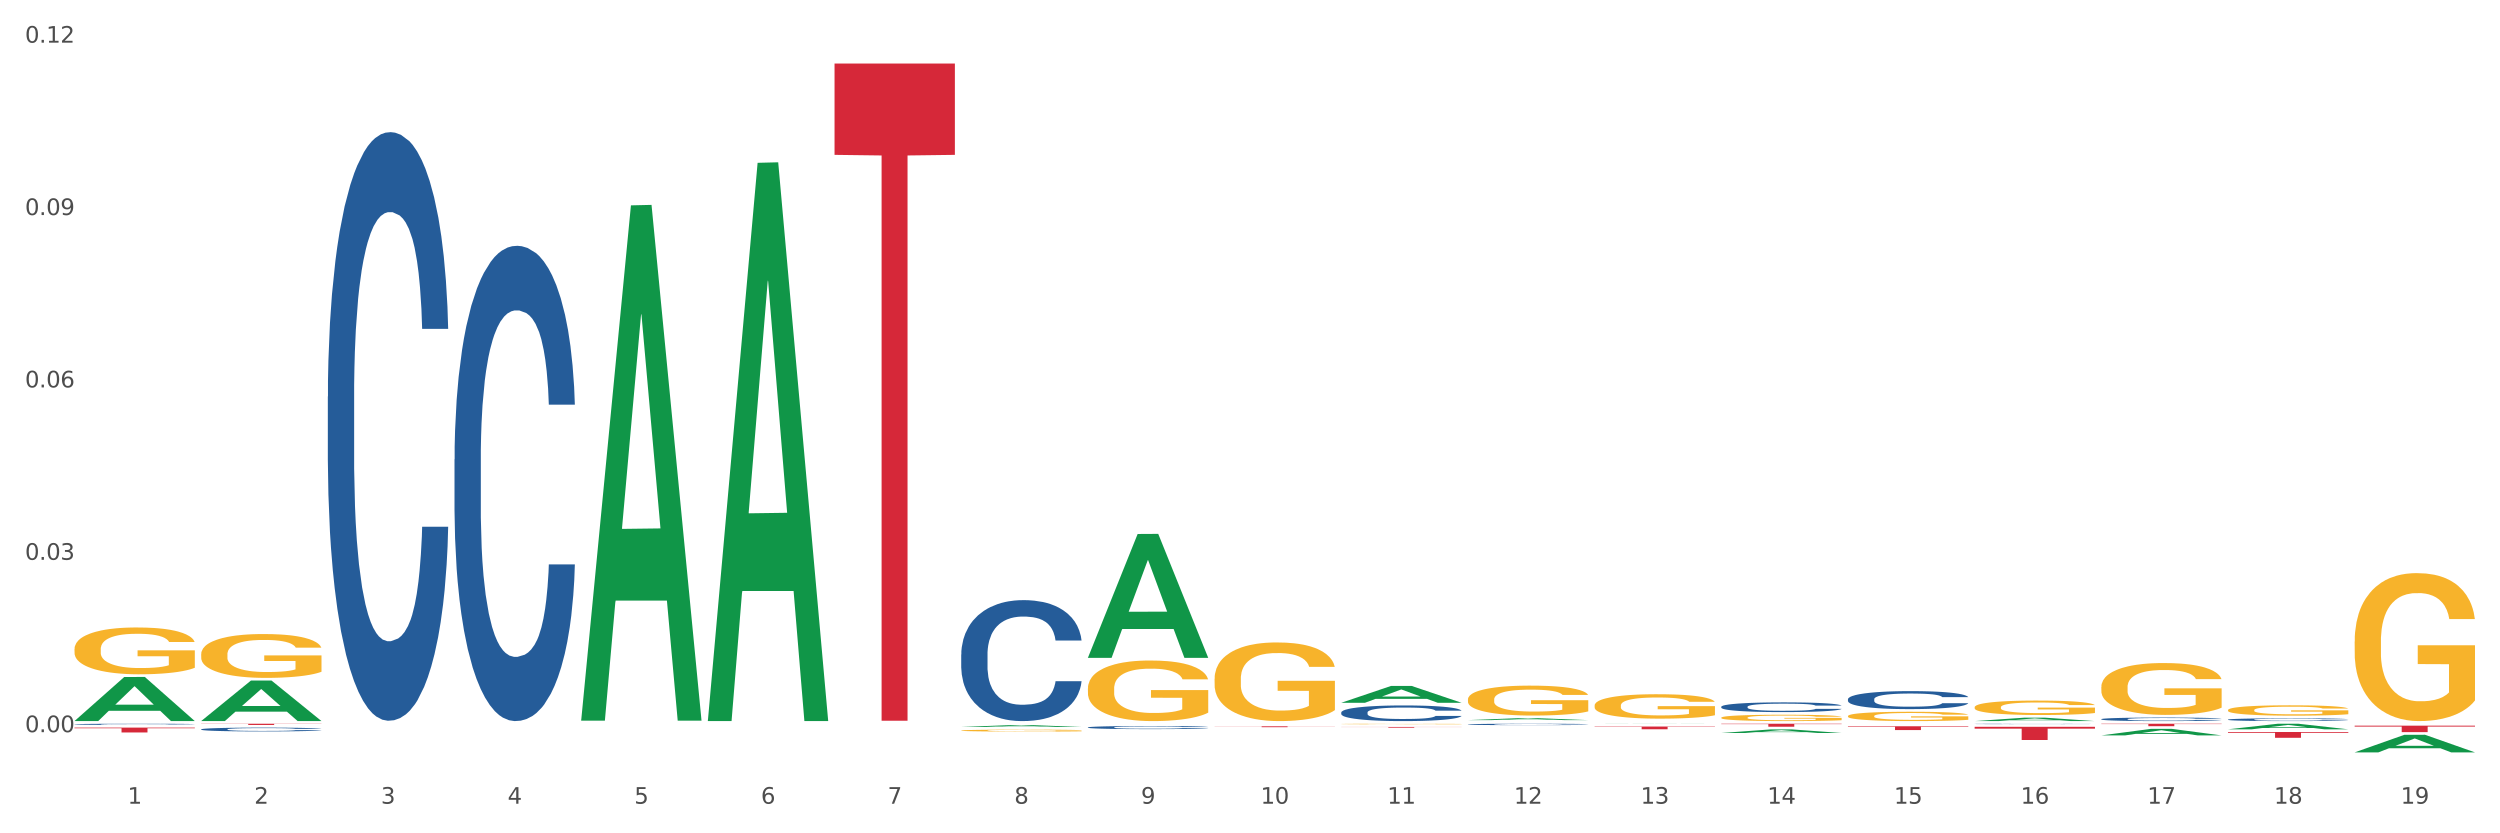 <?xml version="1.0" encoding="utf-8" standalone="no"?>
<!DOCTYPE svg PUBLIC "-//W3C//DTD SVG 1.1//EN"
  "http://www.w3.org/Graphics/SVG/1.1/DTD/svg11.dtd">
<svg xmlns:xlink="http://www.w3.org/1999/xlink" width="1080pt" height="360pt" viewBox="0 0 1080 360" xmlns="http://www.w3.org/2000/svg" version="1.1">
 <rect x="0" y="0" width="1080" height="360" fill="#333333" stroke="none"/>
 <defs>
  <style type="text/css">*{stroke-linejoin: round; stroke-linecap: butt}</style>
 </defs>
 <g id="figure_1">
  <g id="patch_1">
   <path d="M 0 360 
L 1080 360 
L 1080 0 
L 0 0 
z
" style="fill: #ffffff; stroke: #ffffff; stroke-linejoin: miter"/>
  </g>
  <g id="axes_1">
   <g id="matplotlib.axis_1">
    <g id="xtick_1">
     <g id="text_1">
      <!-- 1 -->
      <g style="fill: #4d4d4d" transform="translate(55.115 347.204) scale(0.096 -0.096)">
       <defs>
        <path id="DejaVuSans-31" d="M 794 531 
L 1825 531 
L 1825 4091 
L 703 3866 
L 703 4441 
L 1819 4666 
L 2450 4666 
L 2450 531 
L 3481 531 
L 3481 0 
L 794 0 
L 794 531 
z
" transform="scale(0.016)"/>
       </defs>
       <use xlink:href="#DejaVuSans-31"/>
      </g>
     </g>
    </g>
    <g id="xtick_2">
     <g id="text_2">
      <!-- 2 -->
      <g style="fill: #4d4d4d" transform="translate(109.839 347.204) scale(0.096 -0.096)">
       <defs>
        <path id="DejaVuSans-32" d="M 1228 531 
L 3431 531 
L 3431 0 
L 469 0 
L 469 531 
Q 828 903 1448 1529 
Q 2069 2156 2228 2338 
Q 2531 2678 2651 2914 
Q 2772 3150 2772 3378 
Q 2772 3750 2511 3984 
Q 2250 4219 1831 4219 
Q 1534 4219 1204 4116 
Q 875 4013 500 3803 
L 500 4441 
Q 881 4594 1212 4672 
Q 1544 4750 1819 4750 
Q 2544 4750 2975 4387 
Q 3406 4025 3406 3419 
Q 3406 3131 3298 2873 
Q 3191 2616 2906 2266 
Q 2828 2175 2409 1742 
Q 1991 1309 1228 531 
z
" transform="scale(0.016)"/>
       </defs>
       <use xlink:href="#DejaVuSans-32"/>
      </g>
     </g>
    </g>
    <g id="xtick_3">
     <g id="text_3">
      <!-- 3 -->
      <g style="fill: #4d4d4d" transform="translate(164.564 347.204) scale(0.096 -0.096)">
       <defs>
        <path id="DejaVuSans-33" d="M 2597 2516 
Q 3050 2419 3304 2112 
Q 3559 1806 3559 1356 
Q 3559 666 3084 287 
Q 2609 -91 1734 -91 
Q 1441 -91 1130 -33 
Q 819 25 488 141 
L 488 750 
Q 750 597 1062 519 
Q 1375 441 1716 441 
Q 2309 441 2620 675 
Q 2931 909 2931 1356 
Q 2931 1769 2642 2001 
Q 2353 2234 1838 2234 
L 1294 2234 
L 1294 2753 
L 1863 2753 
Q 2328 2753 2575 2939 
Q 2822 3125 2822 3475 
Q 2822 3834 2567 4026 
Q 2313 4219 1838 4219 
Q 1578 4219 1281 4162 
Q 984 4106 628 3988 
L 628 4550 
Q 988 4650 1302 4700 
Q 1616 4750 1894 4750 
Q 2613 4750 3031 4423 
Q 3450 4097 3450 3541 
Q 3450 3153 3228 2886 
Q 3006 2619 2597 2516 
z
" transform="scale(0.016)"/>
       </defs>
       <use xlink:href="#DejaVuSans-33"/>
      </g>
     </g>
    </g>
    <g id="xtick_4">
     <g id="text_4">
      <!-- 4 -->
      <g style="fill: #4d4d4d" transform="translate(219.288 347.204) scale(0.096 -0.096)">
       <defs>
        <path id="DejaVuSans-34" d="M 2419 4116 
L 825 1625 
L 2419 1625 
L 2419 4116 
z
M 2253 4666 
L 3047 4666 
L 3047 1625 
L 3713 1625 
L 3713 1100 
L 3047 1100 
L 3047 0 
L 2419 0 
L 2419 1100 
L 313 1100 
L 313 1709 
L 2253 4666 
z
" transform="scale(0.016)"/>
       </defs>
       <use xlink:href="#DejaVuSans-34"/>
      </g>
     </g>
    </g>
    <g id="xtick_5">
     <g id="text_5">
      <!-- 5 -->
      <g style="fill: #4d4d4d" transform="translate(274.012 347.204) scale(0.096 -0.096)">
       <defs>
        <path id="DejaVuSans-35" d="M 691 4666 
L 3169 4666 
L 3169 4134 
L 1269 4134 
L 1269 2991 
Q 1406 3038 1543 3061 
Q 1681 3084 1819 3084 
Q 2600 3084 3056 2656 
Q 3513 2228 3513 1497 
Q 3513 744 3044 326 
Q 2575 -91 1722 -91 
Q 1428 -91 1123 -41 
Q 819 9 494 109 
L 494 744 
Q 775 591 1075 516 
Q 1375 441 1709 441 
Q 2250 441 2565 725 
Q 2881 1009 2881 1497 
Q 2881 1984 2565 2268 
Q 2250 2553 1709 2553 
Q 1456 2553 1204 2497 
Q 953 2441 691 2322 
L 691 4666 
z
" transform="scale(0.016)"/>
       </defs>
       <use xlink:href="#DejaVuSans-35"/>
      </g>
     </g>
    </g>
    <g id="xtick_6">
     <g id="text_6">
      <!-- 6 -->
      <g style="fill: #4d4d4d" transform="translate(328.736 347.204) scale(0.096 -0.096)">
       <defs>
        <path id="DejaVuSans-36" d="M 2113 2584 
Q 1688 2584 1439 2293 
Q 1191 2003 1191 1497 
Q 1191 994 1439 701 
Q 1688 409 2113 409 
Q 2538 409 2786 701 
Q 3034 994 3034 1497 
Q 3034 2003 2786 2293 
Q 2538 2584 2113 2584 
z
M 3366 4563 
L 3366 3988 
Q 3128 4100 2886 4159 
Q 2644 4219 2406 4219 
Q 1781 4219 1451 3797 
Q 1122 3375 1075 2522 
Q 1259 2794 1537 2939 
Q 1816 3084 2150 3084 
Q 2853 3084 3261 2657 
Q 3669 2231 3669 1497 
Q 3669 778 3244 343 
Q 2819 -91 2113 -91 
Q 1303 -91 875 529 
Q 447 1150 447 2328 
Q 447 3434 972 4092 
Q 1497 4750 2381 4750 
Q 2619 4750 2861 4703 
Q 3103 4656 3366 4563 
z
" transform="scale(0.016)"/>
       </defs>
       <use xlink:href="#DejaVuSans-36"/>
      </g>
     </g>
    </g>
    <g id="xtick_7">
     <g id="text_7">
      <!-- 7 -->
      <g style="fill: #4d4d4d" transform="translate(383.461 347.204) scale(0.096 -0.096)">
       <defs>
        <path id="DejaVuSans-37" d="M 525 4666 
L 3525 4666 
L 3525 4397 
L 1831 0 
L 1172 0 
L 2766 4134 
L 525 4134 
L 525 4666 
z
" transform="scale(0.016)"/>
       </defs>
       <use xlink:href="#DejaVuSans-37"/>
      </g>
     </g>
    </g>
    <g id="xtick_8">
     <g id="text_8">
      <!-- 8 -->
      <g style="fill: #4d4d4d" transform="translate(438.185 347.204) scale(0.096 -0.096)">
       <defs>
        <path id="DejaVuSans-38" d="M 2034 2216 
Q 1584 2216 1326 1975 
Q 1069 1734 1069 1313 
Q 1069 891 1326 650 
Q 1584 409 2034 409 
Q 2484 409 2743 651 
Q 3003 894 3003 1313 
Q 3003 1734 2745 1975 
Q 2488 2216 2034 2216 
z
M 1403 2484 
Q 997 2584 770 2862 
Q 544 3141 544 3541 
Q 544 4100 942 4425 
Q 1341 4750 2034 4750 
Q 2731 4750 3128 4425 
Q 3525 4100 3525 3541 
Q 3525 3141 3298 2862 
Q 3072 2584 2669 2484 
Q 3125 2378 3379 2068 
Q 3634 1759 3634 1313 
Q 3634 634 3220 271 
Q 2806 -91 2034 -91 
Q 1263 -91 848 271 
Q 434 634 434 1313 
Q 434 1759 690 2068 
Q 947 2378 1403 2484 
z
M 1172 3481 
Q 1172 3119 1398 2916 
Q 1625 2713 2034 2713 
Q 2441 2713 2670 2916 
Q 2900 3119 2900 3481 
Q 2900 3844 2670 4047 
Q 2441 4250 2034 4250 
Q 1625 4250 1398 4047 
Q 1172 3844 1172 3481 
z
" transform="scale(0.016)"/>
       </defs>
       <use xlink:href="#DejaVuSans-38"/>
      </g>
     </g>
    </g>
    <g id="xtick_9">
     <g id="text_9">
      <!-- 9 -->
      <g style="fill: #4d4d4d" transform="translate(492.909 347.204) scale(0.096 -0.096)">
       <defs>
        <path id="DejaVuSans-39" d="M 703 97 
L 703 672 
Q 941 559 1184 500 
Q 1428 441 1663 441 
Q 2288 441 2617 861 
Q 2947 1281 2994 2138 
Q 2813 1869 2534 1725 
Q 2256 1581 1919 1581 
Q 1219 1581 811 2004 
Q 403 2428 403 3163 
Q 403 3881 828 4315 
Q 1253 4750 1959 4750 
Q 2769 4750 3195 4129 
Q 3622 3509 3622 2328 
Q 3622 1225 3098 567 
Q 2575 -91 1691 -91 
Q 1453 -91 1209 -44 
Q 966 3 703 97 
z
M 1959 2075 
Q 2384 2075 2632 2365 
Q 2881 2656 2881 3163 
Q 2881 3666 2632 3958 
Q 2384 4250 1959 4250 
Q 1534 4250 1286 3958 
Q 1038 3666 1038 3163 
Q 1038 2656 1286 2365 
Q 1534 2075 1959 2075 
z
" transform="scale(0.016)"/>
       </defs>
       <use xlink:href="#DejaVuSans-39"/>
      </g>
     </g>
    </g>
    <g id="xtick_10">
     <g id="text_10">
      <!-- 10 -->
      <g style="fill: #4d4d4d" transform="translate(544.58 347.204) scale(0.096 -0.096)">
       <defs>
        <path id="DejaVuSans-30" d="M 2034 4250 
Q 1547 4250 1301 3770 
Q 1056 3291 1056 2328 
Q 1056 1369 1301 889 
Q 1547 409 2034 409 
Q 2525 409 2770 889 
Q 3016 1369 3016 2328 
Q 3016 3291 2770 3770 
Q 2525 4250 2034 4250 
z
M 2034 4750 
Q 2819 4750 3233 4129 
Q 3647 3509 3647 2328 
Q 3647 1150 3233 529 
Q 2819 -91 2034 -91 
Q 1250 -91 836 529 
Q 422 1150 422 2328 
Q 422 3509 836 4129 
Q 1250 4750 2034 4750 
z
" transform="scale(0.016)"/>
       </defs>
       <use xlink:href="#DejaVuSans-31"/>
       <use xlink:href="#DejaVuSans-30" transform="translate(63.623 0)"/>
      </g>
     </g>
    </g>
    <g id="xtick_11">
     <g id="text_11">
      <!-- 11 -->
      <g style="fill: #4d4d4d" transform="translate(599.304 347.204) scale(0.096 -0.096)">
       <use xlink:href="#DejaVuSans-31"/>
       <use xlink:href="#DejaVuSans-31" transform="translate(63.623 0)"/>
      </g>
     </g>
    </g>
    <g id="xtick_12">
     <g id="text_12">
      <!-- 12 -->
      <g style="fill: #4d4d4d" transform="translate(654.028 347.204) scale(0.096 -0.096)">
       <use xlink:href="#DejaVuSans-31"/>
       <use xlink:href="#DejaVuSans-32" transform="translate(63.623 0)"/>
      </g>
     </g>
    </g>
    <g id="xtick_13">
     <g id="text_13">
      <!-- 13 -->
      <g style="fill: #4d4d4d" transform="translate(708.752 347.204) scale(0.096 -0.096)">
       <use xlink:href="#DejaVuSans-31"/>
       <use xlink:href="#DejaVuSans-33" transform="translate(63.623 0)"/>
      </g>
     </g>
    </g>
    <g id="xtick_14">
     <g id="text_14">
      <!-- 14 -->
      <g style="fill: #4d4d4d" transform="translate(763.477 347.204) scale(0.096 -0.096)">
       <use xlink:href="#DejaVuSans-31"/>
       <use xlink:href="#DejaVuSans-34" transform="translate(63.623 0)"/>
      </g>
     </g>
    </g>
    <g id="xtick_15">
     <g id="text_15">
      <!-- 15 -->
      <g style="fill: #4d4d4d" transform="translate(818.201 347.204) scale(0.096 -0.096)">
       <use xlink:href="#DejaVuSans-31"/>
       <use xlink:href="#DejaVuSans-35" transform="translate(63.623 0)"/>
      </g>
     </g>
    </g>
    <g id="xtick_16">
     <g id="text_16">
      <!-- 16 -->
      <g style="fill: #4d4d4d" transform="translate(872.925 347.204) scale(0.096 -0.096)">
       <use xlink:href="#DejaVuSans-31"/>
       <use xlink:href="#DejaVuSans-36" transform="translate(63.623 0)"/>
      </g>
     </g>
    </g>
    <g id="xtick_17">
     <g id="text_17">
      <!-- 17 -->
      <g style="fill: #4d4d4d" transform="translate(927.649 347.204) scale(0.096 -0.096)">
       <use xlink:href="#DejaVuSans-31"/>
       <use xlink:href="#DejaVuSans-37" transform="translate(63.623 0)"/>
      </g>
     </g>
    </g>
    <g id="xtick_18">
     <g id="text_18">
      <!-- 18 -->
      <g style="fill: #4d4d4d" transform="translate(982.374 347.204) scale(0.096 -0.096)">
       <use xlink:href="#DejaVuSans-31"/>
       <use xlink:href="#DejaVuSans-38" transform="translate(63.623 0)"/>
      </g>
     </g>
    </g>
    <g id="xtick_19">
     <g id="text_19">
      <!-- 19 -->
      <g style="fill: #4d4d4d" transform="translate(1037.098 347.204) scale(0.096 -0.096)">
       <use xlink:href="#DejaVuSans-31"/>
       <use xlink:href="#DejaVuSans-39" transform="translate(63.623 0)"/>
      </g>
     </g>
    </g>
    <g id="xtick_20"/>
    <g id="xtick_21"/>
    <g id="xtick_22"/>
    <g id="xtick_23"/>
    <g id="xtick_24"/>
    <g id="xtick_25"/>
    <g id="xtick_26"/>
    <g id="xtick_27"/>
    <g id="xtick_28"/>
    <g id="xtick_29"/>
    <g id="xtick_30"/>
    <g id="xtick_31"/>
    <g id="xtick_32"/>
    <g id="xtick_33"/>
    <g id="xtick_34"/>
    <g id="xtick_35"/>
    <g id="xtick_36"/>
    <g id="xtick_37"/>
   </g>
   <g id="matplotlib.axis_2">
    <g id="ytick_1">
     <g id="text_20">
      <!-- 0.00 -->
      <g style="fill: #4d4d4d" transform="translate(10.8 316.302) scale(0.096 -0.096)">
       <defs>
        <path id="DejaVuSans-2e" d="M 684 794 
L 1344 794 
L 1344 0 
L 684 0 
L 684 794 
z
" transform="scale(0.016)"/>
       </defs>
       <use xlink:href="#DejaVuSans-30"/>
       <use xlink:href="#DejaVuSans-2e" transform="translate(63.623 0)"/>
       <use xlink:href="#DejaVuSans-30" transform="translate(95.41 0)"/>
       <use xlink:href="#DejaVuSans-30" transform="translate(159.033 0)"/>
      </g>
     </g>
    </g>
    <g id="ytick_2">
     <g id="text_21">
      <!-- 0.03 -->
      <g style="fill: #4d4d4d" transform="translate(10.8 241.836) scale(0.096 -0.096)">
       <use xlink:href="#DejaVuSans-30"/>
       <use xlink:href="#DejaVuSans-2e" transform="translate(63.623 0)"/>
       <use xlink:href="#DejaVuSans-30" transform="translate(95.41 0)"/>
       <use xlink:href="#DejaVuSans-33" transform="translate(159.033 0)"/>
      </g>
     </g>
    </g>
    <g id="ytick_3">
     <g id="text_22">
      <!-- 0.06 -->
      <g style="fill: #4d4d4d" transform="translate(10.8 167.369) scale(0.096 -0.096)">
       <use xlink:href="#DejaVuSans-30"/>
       <use xlink:href="#DejaVuSans-2e" transform="translate(63.623 0)"/>
       <use xlink:href="#DejaVuSans-30" transform="translate(95.41 0)"/>
       <use xlink:href="#DejaVuSans-36" transform="translate(159.033 0)"/>
      </g>
     </g>
    </g>
    <g id="ytick_4">
     <g id="text_23">
      <!-- 0.09 -->
      <g style="fill: #4d4d4d" transform="translate(10.8 92.902) scale(0.096 -0.096)">
       <use xlink:href="#DejaVuSans-30"/>
       <use xlink:href="#DejaVuSans-2e" transform="translate(63.623 0)"/>
       <use xlink:href="#DejaVuSans-30" transform="translate(95.41 0)"/>
       <use xlink:href="#DejaVuSans-39" transform="translate(159.033 0)"/>
      </g>
     </g>
    </g>
    <g id="ytick_5">
     <g id="text_24">
      <!-- 0.12 -->
      <g style="fill: #4d4d4d" transform="translate(10.8 18.435) scale(0.096 -0.096)">
       <use xlink:href="#DejaVuSans-30"/>
       <use xlink:href="#DejaVuSans-2e" transform="translate(63.623 0)"/>
       <use xlink:href="#DejaVuSans-31" transform="translate(95.41 0)"/>
       <use xlink:href="#DejaVuSans-32" transform="translate(159.033 0)"/>
      </g>
     </g>
    </g>
    <g id="ytick_6"/>
    <g id="ytick_7"/>
    <g id="ytick_8"/>
    <g id="ytick_9"/>
   </g>
   <g id="PolyCollection_1">
    <path d="M 32.175 311.478 
L 32.229 311.461 
L 53.667 292.46 
L 62.564 292.442 
L 84.163 311.514 
L 73.873 311.514 
L 69.21 307.073 
L 47.075 307.073 
L 46.914 307.145 
L 42.412 311.514 
L 32.175 311.514 
L 32.175 311.478 
L 49.862 304.423 
L 66.423 304.405 
L 58.223 296.507 
L 58.115 296.471 
L 58.008 296.525 
L 49.808 304.405 
L 49.862 304.423 
L 32.175 311.478 
z
" clip-path="url(#p2f2d104c75)" style="fill: #109648"/>
    <path d="M 524.693 313.764 
L 576.682 313.764 
L 576.682 313.818 
L 556.231 313.818 
L 556.231 314.15 
L 545.021 314.15 
L 545.021 313.818 
L 524.693 313.818 
L 524.693 313.764 
L 524.693 313.764 
z
" clip-path="url(#p2f2d104c75)" style="fill: #d62839"/>
    <path d="M 579.418 314.04 
L 631.406 314.04 
L 631.406 314.084 
L 610.956 314.084 
L 610.956 314.358 
L 599.745 314.358 
L 599.745 314.084 
L 579.418 314.084 
L 579.418 314.04 
L 579.418 314.04 
z
" clip-path="url(#p2f2d104c75)" style="fill: #d62839"/>
    <path d="M 743.591 312.655 
L 795.579 312.655 
L 795.579 312.835 
L 775.128 312.837 
L 775.128 313.952 
L 763.918 313.952 
L 763.918 312.837 
L 743.591 312.835 
L 743.591 312.656 
L 743.591 312.655 
z
" clip-path="url(#p2f2d104c75)" style="fill: #d62839"/>
    <path d="M 798.315 313.74 
L 850.303 313.74 
L 850.303 313.967 
L 829.853 313.969 
L 829.853 315.377 
L 818.642 315.377 
L 818.642 313.969 
L 798.315 313.967 
L 798.315 313.741 
L 798.315 313.74 
z
" clip-path="url(#p2f2d104c75)" style="fill: #d62839"/>
    <path d="M 853.039 313.988 
L 905.027 313.988 
L 905.027 314.781 
L 884.577 314.786 
L 884.577 319.692 
L 873.366 319.692 
L 873.366 314.786 
L 853.039 314.781 
L 853.039 313.994 
L 853.039 313.988 
z
" clip-path="url(#p2f2d104c75)" style="fill: #d62839"/>
    <path d="M 907.763 312.655 
L 959.751 312.655 
L 959.751 312.803 
L 939.301 312.804 
L 939.301 313.72 
L 928.09 313.72 
L 928.09 312.804 
L 907.763 312.803 
L 907.763 312.656 
L 907.763 312.655 
z
" clip-path="url(#p2f2d104c75)" style="fill: #d62839"/>
    <path d="M 962.488 316.21 
L 1014.476 316.21 
L 1014.476 316.56 
L 994.025 316.562 
L 994.025 318.73 
L 982.815 318.73 
L 982.815 316.562 
L 962.488 316.56 
L 962.488 316.212 
L 962.488 316.21 
z
" clip-path="url(#p2f2d104c75)" style="fill: #d62839"/>
    <path d="M 360.521 27.443 
L 412.509 27.443 
L 412.509 66.897 
L 392.058 67.163 
L 392.058 311.348 
L 380.848 311.348 
L 380.848 67.163 
L 360.521 66.897 
L 360.521 27.71 
L 360.521 27.443 
z
" clip-path="url(#p2f2d104c75)" style="fill: #d62839"/>
    <path d="M 1017.212 313.494 
L 1069.2 313.494 
L 1069.2 313.881 
L 1048.75 313.883 
L 1048.75 316.277 
L 1037.539 316.277 
L 1037.539 313.883 
L 1017.212 313.881 
L 1017.212 313.497 
L 1017.212 313.494 
z
" clip-path="url(#p2f2d104c75)" style="fill: #d62839"/>
    <path d="M 798.315 309.344 
L 798.376 309.341 
L 798.376 309.208 
L 798.499 309.094 
L 799.113 308.818 
L 800.033 308.589 
L 800.709 308.468 
L 801.384 308.368 
L 802.182 308.269 
L 803.164 308.165 
L 804.944 308.014 
L 806.049 307.937 
L 807.399 307.856 
L 809.854 307.738 
L 811.634 307.672 
L 813.475 307.616 
L 816.483 307.55 
L 818.447 307.521 
L 820.534 307.499 
L 823.051 307.484 
L 824.953 307.48 
L 829.127 307.491 
L 832.687 307.524 
L 834.406 307.55 
L 836.615 307.594 
L 837.782 307.624 
L 839.684 307.683 
L 841.648 307.76 
L 842.999 307.826 
L 845.024 307.952 
L 846.559 308.077 
L 847.97 308.232 
L 848.707 308.339 
L 849.259 308.438 
L 849.75 308.552 
L 850.242 308.733 
L 839.193 308.733 
L 838.764 308.604 
L 838.088 308.482 
L 837.106 308.364 
L 836.247 308.291 
L 834.774 308.199 
L 833.424 308.14 
L 832.012 308.095 
L 830.293 308.059 
L 828.943 308.04 
L 827.04 308.025 
L 823.296 308.029 
L 820.78 308.059 
L 819.061 308.095 
L 817.956 308.129 
L 816.974 308.165 
L 815.869 308.217 
L 814.58 308.294 
L 813.66 308.364 
L 812.739 308.453 
L 812.002 308.541 
L 811.327 308.644 
L 810.775 308.755 
L 810.345 308.869 
L 809.977 309.009 
L 809.67 309.241 
L 809.67 309.746 
L 809.793 309.86 
L 810.1 310.011 
L 810.468 310.125 
L 811.082 310.262 
L 811.634 310.354 
L 812.678 310.486 
L 813.844 310.597 
L 814.764 310.667 
L 815.685 310.726 
L 817.281 310.807 
L 819.061 310.873 
L 820.595 310.914 
L 822.682 310.951 
L 824.094 310.965 
L 825.322 310.973 
L 828.329 310.973 
L 830.477 310.962 
L 832.871 310.936 
L 834.713 310.903 
L 836.247 310.862 
L 837.966 310.796 
L 839.071 310.733 
L 839.071 309.963 
L 825.567 309.96 
L 825.567 309.447 
L 850.303 309.447 
L 850.303 310.951 
L 849.259 311.028 
L 848.093 311.098 
L 846.866 311.161 
L 845.024 311.238 
L 842.815 311.312 
L 840.851 311.363 
L 838.764 311.407 
L 836.308 311.448 
L 833.117 311.485 
L 831.153 311.5 
L 828.697 311.511 
L 825.813 311.514 
L 823.296 311.507 
L 820.841 311.489 
L 818.263 311.455 
L 815.746 311.407 
L 813.844 311.36 
L 811.941 311.301 
L 809.915 311.223 
L 808.32 311.15 
L 807.092 311.083 
L 805.742 310.999 
L 804.269 310.888 
L 803.164 310.789 
L 802.182 310.685 
L 801.138 310.553 
L 800.402 310.439 
L 799.665 310.295 
L 799.236 310.188 
L 798.744 310.022 
L 798.376 309.79 
L 798.315 309.344 
z
" clip-path="url(#p2f2d104c75)" style="fill: #f7b32b"/>
    <path d="M 743.591 310.034 
L 743.652 310.032 
L 743.652 309.941 
L 743.775 309.864 
L 744.388 309.675 
L 745.309 309.519 
L 745.984 309.436 
L 746.66 309.369 
L 747.457 309.301 
L 748.44 309.23 
L 750.22 309.127 
L 751.324 309.075 
L 752.675 309.019 
L 755.13 308.939 
L 756.91 308.894 
L 758.751 308.856 
L 761.759 308.811 
L 763.723 308.791 
L 765.81 308.776 
L 768.326 308.766 
L 770.229 308.763 
L 774.403 308.771 
L 777.963 308.793 
L 779.681 308.811 
L 781.891 308.841 
L 783.057 308.861 
L 784.96 308.901 
L 786.924 308.954 
L 788.275 308.999 
L 790.3 309.085 
L 791.835 309.17 
L 793.246 309.276 
L 793.983 309.349 
L 794.535 309.416 
L 795.026 309.494 
L 795.517 309.617 
L 784.469 309.617 
L 784.039 309.529 
L 783.364 309.447 
L 782.382 309.366 
L 781.523 309.316 
L 780.05 309.253 
L 778.699 309.213 
L 777.288 309.183 
L 775.569 309.158 
L 774.219 309.145 
L 772.316 309.135 
L 768.572 309.137 
L 766.055 309.158 
L 764.337 309.183 
L 763.232 309.205 
L 762.25 309.23 
L 761.145 309.266 
L 759.856 309.318 
L 758.935 309.366 
L 758.015 309.426 
L 757.278 309.487 
L 756.603 309.557 
L 756.051 309.632 
L 755.621 309.71 
L 755.253 309.806 
L 754.946 309.964 
L 754.946 310.308 
L 755.068 310.386 
L 755.375 310.489 
L 755.744 310.567 
L 756.357 310.66 
L 756.91 310.723 
L 757.953 310.813 
L 759.119 310.889 
L 760.04 310.936 
L 760.961 310.977 
L 762.557 311.032 
L 764.337 311.077 
L 765.871 311.105 
L 767.958 311.13 
L 769.37 311.14 
L 770.597 311.145 
L 773.605 311.145 
L 775.753 311.137 
L 778.147 311.12 
L 779.988 311.097 
L 781.523 311.07 
L 783.241 311.024 
L 784.346 310.982 
L 784.346 310.457 
L 770.843 310.454 
L 770.843 310.105 
L 795.579 310.105 
L 795.579 311.13 
L 794.535 311.183 
L 793.369 311.23 
L 792.141 311.273 
L 790.3 311.326 
L 788.09 311.376 
L 786.126 311.411 
L 784.039 311.441 
L 781.584 311.469 
L 778.392 311.494 
L 776.428 311.504 
L 773.973 311.512 
L 771.088 311.514 
L 768.572 311.509 
L 766.117 311.497 
L 763.539 311.474 
L 761.022 311.441 
L 759.119 311.409 
L 757.217 311.369 
L 755.191 311.316 
L 753.595 311.266 
L 752.368 311.22 
L 751.017 311.163 
L 749.544 311.087 
L 748.44 311.019 
L 747.457 310.949 
L 746.414 310.859 
L 745.677 310.781 
L 744.941 310.683 
L 744.511 310.61 
L 744.02 310.497 
L 743.652 310.338 
L 743.591 310.034 
z
" clip-path="url(#p2f2d104c75)" style="fill: #f7b32b"/>
    <path d="M 688.866 304.782 
L 688.928 304.773 
L 688.928 304.426 
L 689.05 304.127 
L 689.664 303.404 
L 690.585 302.806 
L 691.26 302.488 
L 691.935 302.228 
L 692.733 301.968 
L 693.715 301.698 
L 695.495 301.303 
L 696.6 301.1 
L 697.95 300.888 
L 700.406 300.58 
L 702.186 300.406 
L 704.027 300.262 
L 707.034 300.088 
L 708.999 300.011 
L 711.086 299.953 
L 713.602 299.915 
L 715.505 299.905 
L 719.679 299.934 
L 723.239 300.021 
L 724.957 300.088 
L 727.167 300.204 
L 728.333 300.281 
L 730.236 300.435 
L 732.2 300.638 
L 733.55 300.811 
L 735.576 301.139 
L 737.11 301.467 
L 738.522 301.871 
L 739.258 302.151 
L 739.811 302.411 
L 740.302 302.71 
L 740.793 303.182 
L 729.745 303.182 
L 729.315 302.845 
L 728.64 302.527 
L 727.658 302.218 
L 726.799 302.026 
L 725.325 301.785 
L 723.975 301.63 
L 722.563 301.515 
L 720.845 301.418 
L 719.494 301.37 
L 717.592 301.332 
L 713.848 301.341 
L 711.331 301.418 
L 709.612 301.515 
L 708.508 301.601 
L 707.526 301.698 
L 706.421 301.833 
L 705.132 302.035 
L 704.211 302.218 
L 703.29 302.45 
L 702.554 302.681 
L 701.879 302.951 
L 701.326 303.24 
L 700.897 303.539 
L 700.528 303.905 
L 700.221 304.513 
L 700.221 305.833 
L 700.344 306.132 
L 700.651 306.527 
L 701.019 306.826 
L 701.633 307.183 
L 702.186 307.424 
L 703.229 307.771 
L 704.395 308.06 
L 705.316 308.243 
L 706.237 308.397 
L 707.832 308.609 
L 709.612 308.783 
L 711.147 308.889 
L 713.234 308.985 
L 714.645 309.024 
L 715.873 309.043 
L 718.881 309.043 
L 721.029 309.014 
L 723.423 308.947 
L 725.264 308.86 
L 726.799 308.754 
L 728.517 308.58 
L 729.622 308.416 
L 729.622 306.402 
L 716.119 306.392 
L 716.119 305.052 
L 740.854 305.052 
L 740.854 308.985 
L 739.811 309.188 
L 738.645 309.371 
L 737.417 309.535 
L 735.576 309.737 
L 733.366 309.93 
L 731.402 310.065 
L 729.315 310.18 
L 726.86 310.286 
L 723.668 310.383 
L 721.704 310.421 
L 719.249 310.45 
L 716.364 310.46 
L 713.848 310.441 
L 711.392 310.392 
L 708.814 310.306 
L 706.298 310.18 
L 704.395 310.055 
L 702.492 309.901 
L 700.467 309.698 
L 698.871 309.506 
L 697.643 309.332 
L 696.293 309.11 
L 694.82 308.821 
L 693.715 308.561 
L 692.733 308.291 
L 691.69 307.944 
L 690.953 307.645 
L 690.217 307.269 
L 689.787 306.99 
L 689.296 306.556 
L 688.928 305.949 
L 688.866 304.782 
z
" clip-path="url(#p2f2d104c75)" style="fill: #f7b32b"/>
    <path d="M 634.142 302.164 
L 634.203 302.152 
L 634.203 301.727 
L 634.326 301.361 
L 634.94 300.475 
L 635.861 299.743 
L 636.536 299.353 
L 637.211 299.034 
L 638.009 298.715 
L 638.991 298.385 
L 640.771 297.9 
L 641.876 297.652 
L 643.226 297.393 
L 645.681 297.015 
L 647.461 296.802 
L 649.303 296.625 
L 652.31 296.412 
L 654.274 296.318 
L 656.361 296.247 
L 658.878 296.2 
L 660.781 296.188 
L 664.954 296.223 
L 668.514 296.33 
L 670.233 296.412 
L 672.443 296.554 
L 673.609 296.649 
L 675.512 296.838 
L 677.476 297.086 
L 678.826 297.298 
L 680.851 297.7 
L 682.386 298.101 
L 683.798 298.597 
L 684.534 298.94 
L 685.087 299.259 
L 685.578 299.625 
L 686.069 300.203 
L 675.02 300.203 
L 674.591 299.79 
L 673.916 299.4 
L 672.934 299.022 
L 672.074 298.786 
L 670.601 298.491 
L 669.251 298.302 
L 667.839 298.16 
L 666.121 298.042 
L 664.77 297.983 
L 662.867 297.936 
L 659.123 297.948 
L 656.607 298.042 
L 654.888 298.16 
L 653.783 298.267 
L 652.801 298.385 
L 651.696 298.55 
L 650.407 298.798 
L 649.487 299.022 
L 648.566 299.306 
L 647.83 299.589 
L 647.154 299.92 
L 646.602 300.274 
L 646.172 300.64 
L 645.804 301.089 
L 645.497 301.833 
L 645.497 303.451 
L 645.62 303.817 
L 645.927 304.302 
L 646.295 304.668 
L 646.909 305.105 
L 647.461 305.4 
L 648.505 305.825 
L 649.671 306.179 
L 650.592 306.404 
L 651.512 306.593 
L 653.108 306.853 
L 654.888 307.065 
L 656.423 307.195 
L 658.51 307.313 
L 659.921 307.36 
L 661.149 307.384 
L 664.156 307.384 
L 666.305 307.349 
L 668.698 307.266 
L 670.54 307.16 
L 672.074 307.03 
L 673.793 306.817 
L 674.898 306.616 
L 674.898 304.148 
L 661.394 304.136 
L 661.394 302.495 
L 686.13 302.495 
L 686.13 307.313 
L 685.087 307.561 
L 683.92 307.786 
L 682.693 307.986 
L 680.851 308.234 
L 678.642 308.471 
L 676.678 308.636 
L 674.591 308.778 
L 672.136 308.908 
L 668.944 309.026 
L 666.98 309.073 
L 664.525 309.108 
L 661.64 309.12 
L 659.123 309.097 
L 656.668 309.037 
L 654.09 308.931 
L 651.574 308.778 
L 649.671 308.624 
L 647.768 308.435 
L 645.743 308.187 
L 644.147 307.951 
L 642.919 307.738 
L 641.569 307.467 
L 640.096 307.112 
L 638.991 306.794 
L 638.009 306.463 
L 636.965 306.038 
L 636.229 305.672 
L 635.492 305.211 
L 635.063 304.868 
L 634.572 304.337 
L 634.203 303.593 
L 634.142 302.164 
z
" clip-path="url(#p2f2d104c75)" style="fill: #f7b32b"/>
    <path d="M 579.418 312.768 
L 579.479 312.768 
L 579.479 312.76 
L 579.602 312.753 
L 580.216 312.736 
L 581.136 312.722 
L 581.812 312.715 
L 582.487 312.709 
L 583.285 312.703 
L 584.267 312.697 
L 586.047 312.687 
L 587.152 312.683 
L 588.502 312.678 
L 590.957 312.671 
L 592.737 312.667 
L 594.578 312.663 
L 597.586 312.659 
L 599.55 312.658 
L 601.637 312.656 
L 604.154 312.655 
L 606.056 312.655 
L 610.23 312.656 
L 613.79 312.658 
L 615.509 312.659 
L 617.718 312.662 
L 618.884 312.664 
L 620.787 312.667 
L 622.751 312.672 
L 624.102 312.676 
L 626.127 312.684 
L 627.662 312.691 
L 629.073 312.701 
L 629.81 312.707 
L 630.362 312.713 
L 630.853 312.72 
L 631.344 312.731 
L 620.296 312.731 
L 619.867 312.723 
L 619.191 312.716 
L 618.209 312.709 
L 617.35 312.704 
L 615.877 312.699 
L 614.527 312.695 
L 613.115 312.692 
L 611.396 312.69 
L 610.046 312.689 
L 608.143 312.688 
L 604.399 312.688 
L 601.882 312.69 
L 600.164 312.692 
L 599.059 312.694 
L 598.077 312.697 
L 596.972 312.7 
L 595.683 312.704 
L 594.763 312.709 
L 593.842 312.714 
L 593.105 312.719 
L 592.43 312.726 
L 591.878 312.732 
L 591.448 312.739 
L 591.08 312.748 
L 590.773 312.762 
L 590.773 312.792 
L 590.896 312.799 
L 591.203 312.808 
L 591.571 312.815 
L 592.185 312.823 
L 592.737 312.829 
L 593.78 312.837 
L 594.947 312.844 
L 595.867 312.848 
L 596.788 312.851 
L 598.384 312.856 
L 600.164 312.86 
L 601.698 312.863 
L 603.785 312.865 
L 605.197 312.866 
L 606.425 312.866 
L 609.432 312.866 
L 611.58 312.866 
L 613.974 312.864 
L 615.816 312.862 
L 617.35 312.86 
L 619.069 312.856 
L 620.173 312.852 
L 620.173 312.805 
L 606.67 312.805 
L 606.67 312.774 
L 631.406 312.774 
L 631.406 312.865 
L 630.362 312.87 
L 629.196 312.874 
L 627.969 312.878 
L 626.127 312.882 
L 623.918 312.887 
L 621.953 312.89 
L 619.867 312.893 
L 617.411 312.895 
L 614.22 312.897 
L 612.256 312.898 
L 609.8 312.899 
L 606.916 312.899 
L 604.399 312.899 
L 601.944 312.897 
L 599.366 312.895 
L 596.849 312.893 
L 594.947 312.89 
L 593.044 312.886 
L 591.018 312.881 
L 589.423 312.877 
L 588.195 312.873 
L 586.845 312.868 
L 585.372 312.861 
L 584.267 312.855 
L 583.285 312.849 
L 582.241 312.841 
L 581.505 312.834 
L 580.768 312.825 
L 580.338 312.819 
L 579.847 312.809 
L 579.479 312.795 
L 579.418 312.768 
z
" clip-path="url(#p2f2d104c75)" style="fill: #f7b32b"/>
    <path d="M 524.693 293.236 
L 524.755 293.205 
L 524.755 292.088 
L 524.878 291.126 
L 525.491 288.799 
L 526.412 286.875 
L 527.087 285.851 
L 527.762 285.013 
L 528.56 284.175 
L 529.542 283.306 
L 531.322 282.034 
L 532.427 281.382 
L 533.778 280.7 
L 536.233 279.707 
L 538.013 279.148 
L 539.854 278.682 
L 542.862 278.124 
L 544.826 277.876 
L 546.913 277.689 
L 549.429 277.565 
L 551.332 277.534 
L 555.506 277.627 
L 559.066 277.907 
L 560.784 278.124 
L 562.994 278.496 
L 564.16 278.745 
L 566.063 279.241 
L 568.027 279.893 
L 569.377 280.451 
L 571.403 281.506 
L 572.937 282.561 
L 574.349 283.865 
L 575.086 284.765 
L 575.638 285.603 
L 576.129 286.565 
L 576.62 288.085 
L 565.572 288.085 
L 565.142 286.999 
L 564.467 285.975 
L 563.485 284.982 
L 562.626 284.361 
L 561.153 283.586 
L 559.802 283.089 
L 558.391 282.717 
L 556.672 282.406 
L 555.322 282.251 
L 553.419 282.127 
L 549.675 282.158 
L 547.158 282.406 
L 545.44 282.717 
L 544.335 282.996 
L 543.353 283.306 
L 542.248 283.741 
L 540.959 284.392 
L 540.038 284.982 
L 539.118 285.727 
L 538.381 286.471 
L 537.706 287.34 
L 537.153 288.271 
L 536.724 289.233 
L 536.355 290.413 
L 536.049 292.368 
L 536.049 296.619 
L 536.171 297.581 
L 536.478 298.853 
L 536.847 299.815 
L 537.46 300.963 
L 538.013 301.739 
L 539.056 302.856 
L 540.222 303.787 
L 541.143 304.377 
L 542.064 304.873 
L 543.66 305.556 
L 545.44 306.115 
L 546.974 306.456 
L 549.061 306.766 
L 550.473 306.891 
L 551.7 306.953 
L 554.708 306.953 
L 556.856 306.86 
L 559.25 306.642 
L 561.091 306.363 
L 562.626 306.022 
L 564.344 305.463 
L 565.449 304.936 
L 565.449 298.45 
L 551.946 298.419 
L 551.946 294.105 
L 576.682 294.105 
L 576.682 306.766 
L 575.638 307.418 
L 574.472 308.008 
L 573.244 308.535 
L 571.403 309.187 
L 569.193 309.808 
L 567.229 310.242 
L 565.142 310.614 
L 562.687 310.956 
L 559.495 311.266 
L 557.531 311.39 
L 555.076 311.483 
L 552.191 311.514 
L 549.675 311.452 
L 547.22 311.297 
L 544.642 311.018 
L 542.125 310.614 
L 540.222 310.211 
L 538.32 309.714 
L 536.294 309.063 
L 534.698 308.442 
L 533.471 307.884 
L 532.12 307.17 
L 530.647 306.239 
L 529.542 305.401 
L 528.56 304.532 
L 527.517 303.415 
L 526.78 302.453 
L 526.044 301.243 
L 525.614 300.343 
L 525.123 298.946 
L 524.755 296.991 
L 524.693 293.236 
z
" clip-path="url(#p2f2d104c75)" style="fill: #f7b32b"/>
    <path d="M 469.969 297.434 
L 470.031 297.41 
L 470.031 296.549 
L 470.153 295.808 
L 470.767 294.015 
L 471.688 292.533 
L 472.363 291.744 
L 473.038 291.099 
L 473.836 290.454 
L 474.818 289.784 
L 476.598 288.804 
L 477.703 288.302 
L 479.053 287.776 
L 481.508 287.011 
L 483.288 286.581 
L 485.13 286.222 
L 488.137 285.792 
L 490.102 285.601 
L 492.188 285.457 
L 494.705 285.362 
L 496.608 285.338 
L 500.781 285.409 
L 504.341 285.625 
L 506.06 285.792 
L 508.27 286.079 
L 509.436 286.27 
L 511.339 286.653 
L 513.303 287.155 
L 514.653 287.585 
L 516.679 288.398 
L 518.213 289.21 
L 519.625 290.214 
L 520.361 290.908 
L 520.914 291.553 
L 521.405 292.294 
L 521.896 293.466 
L 510.848 293.466 
L 510.418 292.629 
L 509.743 291.84 
L 508.761 291.075 
L 507.901 290.597 
L 506.428 289.999 
L 505.078 289.617 
L 503.666 289.33 
L 501.948 289.091 
L 500.597 288.971 
L 498.695 288.876 
L 494.95 288.9 
L 492.434 289.091 
L 490.715 289.33 
L 489.61 289.545 
L 488.628 289.784 
L 487.524 290.119 
L 486.235 290.621 
L 485.314 291.075 
L 484.393 291.649 
L 483.657 292.223 
L 482.982 292.892 
L 482.429 293.609 
L 481.999 294.35 
L 481.631 295.259 
L 481.324 296.765 
L 481.324 300.04 
L 481.447 300.781 
L 481.754 301.761 
L 482.122 302.502 
L 482.736 303.386 
L 483.288 303.984 
L 484.332 304.845 
L 485.498 305.562 
L 486.419 306.016 
L 487.339 306.399 
L 488.935 306.924 
L 490.715 307.355 
L 492.25 307.618 
L 494.337 307.857 
L 495.748 307.952 
L 496.976 308 
L 499.984 308 
L 502.132 307.928 
L 504.526 307.761 
L 506.367 307.546 
L 507.901 307.283 
L 509.62 306.853 
L 510.725 306.446 
L 510.725 301.45 
L 497.221 301.426 
L 497.221 298.103 
L 521.957 298.103 
L 521.957 307.857 
L 520.914 308.359 
L 519.748 308.813 
L 518.52 309.219 
L 516.679 309.721 
L 514.469 310.2 
L 512.505 310.534 
L 510.418 310.821 
L 507.963 311.084 
L 504.771 311.323 
L 502.807 311.419 
L 500.352 311.49 
L 497.467 311.514 
L 494.95 311.466 
L 492.495 311.347 
L 489.917 311.132 
L 487.401 310.821 
L 485.498 310.51 
L 483.595 310.128 
L 481.57 309.626 
L 479.974 309.148 
L 478.746 308.717 
L 477.396 308.168 
L 475.923 307.45 
L 474.818 306.805 
L 473.836 306.136 
L 472.793 305.275 
L 472.056 304.534 
L 471.32 303.602 
L 470.89 302.908 
L 470.399 301.833 
L 470.031 300.327 
L 469.969 297.434 
z
" clip-path="url(#p2f2d104c75)" style="fill: #f7b32b"/>
    <path d="M 853.039 305.529 
L 853.1 305.523 
L 853.1 305.318 
L 853.223 305.141 
L 853.837 304.713 
L 854.758 304.359 
L 855.433 304.171 
L 856.108 304.017 
L 856.906 303.862 
L 857.888 303.703 
L 859.668 303.469 
L 860.773 303.349 
L 862.123 303.223 
L 864.578 303.041 
L 866.358 302.938 
L 868.2 302.852 
L 871.207 302.75 
L 873.171 302.704 
L 875.258 302.67 
L 877.775 302.647 
L 879.678 302.641 
L 883.851 302.658 
L 887.411 302.71 
L 889.13 302.75 
L 891.34 302.818 
L 892.506 302.864 
L 894.409 302.955 
L 896.373 303.075 
L 897.723 303.178 
L 899.749 303.372 
L 901.283 303.566 
L 902.695 303.805 
L 903.431 303.971 
L 903.984 304.125 
L 904.475 304.302 
L 904.966 304.582 
L 893.918 304.582 
L 893.488 304.382 
L 892.813 304.193 
L 891.831 304.011 
L 890.971 303.897 
L 889.498 303.754 
L 888.148 303.663 
L 886.736 303.594 
L 885.018 303.537 
L 883.667 303.509 
L 881.765 303.486 
L 878.02 303.492 
L 875.504 303.537 
L 873.785 303.594 
L 872.68 303.646 
L 871.698 303.703 
L 870.594 303.783 
L 869.305 303.902 
L 868.384 304.011 
L 867.463 304.148 
L 866.727 304.285 
L 866.051 304.445 
L 865.499 304.616 
L 865.069 304.793 
L 864.701 305.01 
L 864.394 305.369 
L 864.394 306.151 
L 864.517 306.328 
L 864.824 306.562 
L 865.192 306.739 
L 865.806 306.95 
L 866.358 307.093 
L 867.402 307.298 
L 868.568 307.469 
L 869.489 307.578 
L 870.409 307.669 
L 872.005 307.794 
L 873.785 307.897 
L 875.32 307.96 
L 877.407 308.017 
L 878.818 308.04 
L 880.046 308.051 
L 883.053 308.051 
L 885.202 308.034 
L 887.596 307.994 
L 889.437 307.943 
L 890.971 307.88 
L 892.69 307.777 
L 893.795 307.68 
L 893.795 306.488 
L 880.291 306.482 
L 880.291 305.689 
L 905.027 305.689 
L 905.027 308.017 
L 903.984 308.137 
L 902.818 308.245 
L 901.59 308.342 
L 899.749 308.462 
L 897.539 308.576 
L 895.575 308.656 
L 893.488 308.725 
L 891.033 308.787 
L 887.841 308.845 
L 885.877 308.867 
L 883.422 308.884 
L 880.537 308.89 
L 878.02 308.879 
L 875.565 308.85 
L 872.987 308.799 
L 870.471 308.725 
L 868.568 308.65 
L 866.665 308.559 
L 864.64 308.439 
L 863.044 308.325 
L 861.816 308.222 
L 860.466 308.091 
L 858.993 307.92 
L 857.888 307.766 
L 856.906 307.606 
L 855.863 307.401 
L 855.126 307.224 
L 854.389 307.001 
L 853.96 306.836 
L 853.469 306.579 
L 853.1 306.219 
L 853.039 305.529 
z
" clip-path="url(#p2f2d104c75)" style="fill: #f7b32b"/>
    <path d="M 415.245 315.59 
L 415.306 315.589 
L 415.306 315.562 
L 415.429 315.538 
L 416.043 315.48 
L 416.964 315.433 
L 417.639 315.407 
L 418.314 315.387 
L 419.112 315.366 
L 420.094 315.345 
L 421.874 315.313 
L 422.979 315.297 
L 424.329 315.28 
L 426.784 315.256 
L 428.564 315.242 
L 430.406 315.23 
L 433.413 315.216 
L 435.377 315.21 
L 437.464 315.206 
L 439.981 315.203 
L 441.883 315.202 
L 446.057 315.204 
L 449.617 315.211 
L 451.336 315.216 
L 453.545 315.226 
L 454.712 315.232 
L 456.614 315.244 
L 458.579 315.26 
L 459.929 315.274 
L 461.954 315.3 
L 463.489 315.326 
L 464.901 315.358 
L 465.637 315.381 
L 466.19 315.401 
L 466.681 315.425 
L 467.172 315.463 
L 456.123 315.463 
L 455.694 315.436 
L 455.019 315.411 
L 454.036 315.386 
L 453.177 315.371 
L 451.704 315.351 
L 450.354 315.339 
L 448.942 315.33 
L 447.223 315.322 
L 445.873 315.318 
L 443.97 315.315 
L 440.226 315.316 
L 437.71 315.322 
L 435.991 315.33 
L 434.886 315.337 
L 433.904 315.345 
L 432.799 315.355 
L 431.51 315.371 
L 430.59 315.386 
L 429.669 315.404 
L 428.932 315.423 
L 428.257 315.444 
L 427.705 315.467 
L 427.275 315.491 
L 426.907 315.52 
L 426.6 315.569 
L 426.6 315.674 
L 426.723 315.697 
L 427.03 315.729 
L 427.398 315.753 
L 428.012 315.781 
L 428.564 315.8 
L 429.608 315.828 
L 430.774 315.851 
L 431.695 315.865 
L 432.615 315.878 
L 434.211 315.894 
L 435.991 315.908 
L 437.526 315.917 
L 439.612 315.924 
L 441.024 315.927 
L 442.252 315.929 
L 445.259 315.929 
L 447.408 315.927 
L 449.801 315.921 
L 451.643 315.914 
L 453.177 315.906 
L 454.896 315.892 
L 456.001 315.879 
L 456.001 315.719 
L 442.497 315.718 
L 442.497 315.611 
L 467.233 315.611 
L 467.233 315.924 
L 466.19 315.94 
L 465.023 315.955 
L 463.796 315.968 
L 461.954 315.984 
L 459.745 316 
L 457.781 316.01 
L 455.694 316.019 
L 453.239 316.028 
L 450.047 316.036 
L 448.083 316.039 
L 445.628 316.041 
L 442.743 316.042 
L 440.226 316.04 
L 437.771 316.036 
L 435.193 316.029 
L 432.677 316.019 
L 430.774 316.01 
L 428.871 315.997 
L 426.846 315.981 
L 425.25 315.966 
L 424.022 315.952 
L 422.672 315.934 
L 421.199 315.911 
L 420.094 315.891 
L 419.112 315.869 
L 418.068 315.842 
L 417.332 315.818 
L 416.595 315.788 
L 416.166 315.766 
L 415.675 315.731 
L 415.306 315.683 
L 415.245 315.59 
z
" clip-path="url(#p2f2d104c75)" style="fill: #f7b32b"/>
    <path d="M 86.899 312.655 
L 138.887 312.655 
L 138.887 312.729 
L 118.437 312.729 
L 118.437 313.184 
L 107.226 313.184 
L 107.226 312.729 
L 86.899 312.729 
L 86.899 312.656 
L 86.899 312.655 
z
" clip-path="url(#p2f2d104c75)" style="fill: #d62839"/>
    <path d="M 907.763 296.787 
L 907.825 296.766 
L 907.825 296.03 
L 907.948 295.395 
L 908.561 293.861 
L 909.482 292.592 
L 910.157 291.917 
L 910.832 291.364 
L 911.63 290.812 
L 912.612 290.239 
L 914.392 289.4 
L 915.497 288.97 
L 916.847 288.52 
L 919.303 287.865 
L 921.083 287.497 
L 922.924 287.19 
L 925.932 286.822 
L 927.896 286.658 
L 929.983 286.535 
L 932.499 286.453 
L 934.402 286.433 
L 938.576 286.494 
L 942.136 286.678 
L 943.854 286.822 
L 946.064 287.067 
L 947.23 287.231 
L 949.133 287.558 
L 951.097 287.988 
L 952.447 288.356 
L 954.473 289.052 
L 956.007 289.748 
L 957.419 290.607 
L 958.156 291.2 
L 958.708 291.753 
L 959.199 292.387 
L 959.69 293.39 
L 948.642 293.39 
L 948.212 292.674 
L 947.537 291.998 
L 946.555 291.344 
L 945.696 290.934 
L 944.223 290.423 
L 942.872 290.095 
L 941.46 289.85 
L 939.742 289.645 
L 938.392 289.543 
L 936.489 289.461 
L 932.745 289.482 
L 930.228 289.645 
L 928.51 289.85 
L 927.405 290.034 
L 926.423 290.239 
L 925.318 290.525 
L 924.029 290.955 
L 923.108 291.344 
L 922.187 291.835 
L 921.451 292.326 
L 920.776 292.899 
L 920.223 293.513 
L 919.794 294.147 
L 919.425 294.925 
L 919.119 296.214 
L 919.119 299.017 
L 919.241 299.651 
L 919.548 300.49 
L 919.916 301.125 
L 920.53 301.882 
L 921.083 302.393 
L 922.126 303.13 
L 923.292 303.744 
L 924.213 304.133 
L 925.134 304.46 
L 926.73 304.91 
L 928.51 305.278 
L 930.044 305.504 
L 932.131 305.708 
L 933.543 305.79 
L 934.77 305.831 
L 937.778 305.831 
L 939.926 305.77 
L 942.32 305.626 
L 944.161 305.442 
L 945.696 305.217 
L 947.414 304.849 
L 948.519 304.501 
L 948.519 300.224 
L 935.016 300.204 
L 935.016 297.36 
L 959.751 297.36 
L 959.751 305.708 
L 958.708 306.138 
L 957.542 306.527 
L 956.314 306.875 
L 954.473 307.304 
L 952.263 307.713 
L 950.299 308 
L 948.212 308.245 
L 945.757 308.471 
L 942.565 308.675 
L 940.601 308.757 
L 938.146 308.818 
L 935.261 308.839 
L 932.745 308.798 
L 930.29 308.696 
L 927.712 308.511 
L 925.195 308.245 
L 923.292 307.979 
L 921.39 307.652 
L 919.364 307.222 
L 917.768 306.813 
L 916.541 306.445 
L 915.19 305.974 
L 913.717 305.36 
L 912.612 304.808 
L 911.63 304.235 
L 910.587 303.498 
L 909.85 302.864 
L 909.114 302.066 
L 908.684 301.472 
L 908.193 300.552 
L 907.825 299.263 
L 907.763 296.787 
z
" clip-path="url(#p2f2d104c75)" style="fill: #f7b32b"/>
    <path d="M 962.488 310.854 
L 962.549 310.853 
L 962.549 310.822 
L 962.733 310.78 
L 963.409 310.704 
L 964.27 310.646 
L 965.745 310.578 
L 966.543 310.549 
L 967.588 310.518 
L 969.739 310.466 
L 972.197 310.422 
L 973.918 310.398 
L 975.208 310.383 
L 978.096 310.355 
L 979.756 310.343 
L 981.476 310.333 
L 982.951 310.327 
L 985.409 310.319 
L 987.376 310.316 
L 989.649 310.315 
L 991.554 310.316 
L 994.074 310.32 
L 997.761 310.333 
L 999.174 310.341 
L 1001.079 310.354 
L 1003.046 310.372 
L 1004.643 310.389 
L 1006.487 310.415 
L 1008.392 310.447 
L 1010.236 310.489 
L 1011.526 310.527 
L 1012.571 310.568 
L 1013.492 310.617 
L 1014.168 310.671 
L 1014.476 310.716 
L 1003.23 310.716 
L 1002.923 310.675 
L 1002.308 310.631 
L 1001.694 310.602 
L 1001.018 310.578 
L 999.973 310.55 
L 999.051 310.533 
L 997.515 310.512 
L 996.102 310.499 
L 994.934 310.491 
L 993.521 310.485 
L 990.51 310.478 
L 988.359 310.478 
L 987.007 310.48 
L 985.348 310.486 
L 983.934 310.493 
L 982.275 310.507 
L 980.985 310.521 
L 979.694 310.539 
L 978.957 310.553 
L 977.851 310.577 
L 977.113 310.596 
L 976.13 310.63 
L 975.577 310.654 
L 974.594 310.717 
L 974.163 310.763 
L 973.979 310.795 
L 973.856 310.83 
L 973.856 311.001 
L 974.225 311.077 
L 974.532 311.11 
L 975.024 311.147 
L 975.946 311.196 
L 977.298 311.243 
L 978.711 311.277 
L 979.878 311.297 
L 980.985 311.313 
L 982.091 311.325 
L 983.443 311.336 
L 984.549 311.342 
L 986.208 311.349 
L 988.174 311.352 
L 989.711 311.352 
L 992.845 311.347 
L 994.258 311.341 
L 995.61 311.334 
L 997.085 311.322 
L 998.253 311.308 
L 998.928 311.299 
L 1000.035 311.278 
L 1000.895 311.256 
L 1001.632 311.231 
L 1002.124 311.209 
L 1002.677 311.176 
L 1003.107 311.139 
L 1003.23 311.119 
L 1014.476 311.119 
L 1014.23 311.158 
L 1013.8 311.197 
L 1012.939 311.248 
L 1012.263 311.278 
L 1011.219 311.314 
L 1010.113 311.345 
L 1008.576 311.378 
L 1007.163 311.404 
L 1005.688 311.426 
L 1004.09 311.445 
L 1001.202 311.473 
L 1000.158 311.48 
L 997.945 311.493 
L 996.225 311.501 
L 993.705 311.509 
L 991.124 311.513 
L 988.42 311.514 
L 986.024 311.512 
L 983.381 311.506 
L 981.722 311.499 
L 979.878 311.489 
L 977.728 311.474 
L 975.7 311.455 
L 973.795 311.433 
L 972.013 311.408 
L 970.353 311.38 
L 968.203 311.332 
L 966.605 311.286 
L 965.437 311.244 
L 964.638 311.208 
L 963.84 311.162 
L 963.409 311.13 
L 962.733 311.053 
L 962.488 310.982 
L 962.488 310.854 
z
" clip-path="url(#p2f2d104c75)" style="fill: #255c99"/>
    <path d="M 907.763 310.669 
L 907.825 310.668 
L 907.825 310.629 
L 908.009 310.575 
L 908.685 310.477 
L 909.545 310.403 
L 911.02 310.316 
L 911.819 310.28 
L 912.864 310.239 
L 915.015 310.173 
L 917.473 310.117 
L 919.193 310.086 
L 920.484 310.067 
L 923.372 310.032 
L 925.031 310.016 
L 926.752 310.004 
L 928.227 309.995 
L 930.685 309.985 
L 932.651 309.981 
L 934.925 309.98 
L 936.83 309.981 
L 939.35 309.987 
L 943.037 310.004 
L 944.45 310.013 
L 946.355 310.03 
L 948.321 310.053 
L 949.919 310.075 
L 951.763 310.107 
L 953.668 310.149 
L 955.511 310.203 
L 956.802 310.252 
L 957.846 310.303 
L 958.768 310.367 
L 959.444 310.435 
L 959.751 310.493 
L 948.506 310.493 
L 948.199 310.441 
L 947.584 310.385 
L 946.97 310.347 
L 946.294 310.316 
L 945.249 310.281 
L 944.327 310.259 
L 942.791 310.232 
L 941.377 310.215 
L 940.21 310.205 
L 938.796 310.197 
L 935.785 310.189 
L 933.635 310.189 
L 932.283 310.191 
L 930.623 310.198 
L 929.21 310.208 
L 927.551 310.225 
L 926.26 310.243 
L 924.97 310.267 
L 924.232 310.284 
L 923.126 310.315 
L 922.389 310.34 
L 921.406 310.383 
L 920.853 310.414 
L 919.869 310.494 
L 919.439 310.553 
L 919.255 310.594 
L 919.132 310.638 
L 919.132 310.857 
L 919.501 310.955 
L 919.808 310.997 
L 920.3 311.045 
L 921.221 311.106 
L 922.573 311.167 
L 923.987 311.21 
L 925.154 311.237 
L 926.26 311.256 
L 927.366 311.272 
L 928.718 311.286 
L 929.825 311.294 
L 931.484 311.303 
L 933.45 311.307 
L 934.986 311.307 
L 938.12 311.3 
L 939.534 311.293 
L 940.886 311.283 
L 942.361 311.268 
L 943.528 311.251 
L 944.204 311.238 
L 945.31 311.212 
L 946.171 311.184 
L 946.908 311.151 
L 947.4 311.123 
L 947.953 311.081 
L 948.383 311.034 
L 948.506 311.008 
L 959.751 311.008 
L 959.506 311.059 
L 959.075 311.108 
L 958.215 311.174 
L 957.539 311.212 
L 956.495 311.258 
L 955.388 311.297 
L 953.852 311.341 
L 952.439 311.373 
L 950.964 311.401 
L 949.366 311.426 
L 946.478 311.461 
L 945.433 311.471 
L 943.221 311.488 
L 941.5 311.497 
L 938.981 311.507 
L 936.4 311.513 
L 933.696 311.514 
L 931.299 311.512 
L 928.657 311.503 
L 926.998 311.495 
L 925.154 311.482 
L 923.003 311.462 
L 920.975 311.439 
L 919.07 311.411 
L 917.288 311.378 
L 915.629 311.342 
L 913.478 311.282 
L 911.881 311.223 
L 910.713 311.168 
L 909.914 311.122 
L 909.115 311.063 
L 908.685 311.022 
L 908.009 310.924 
L 907.763 310.833 
L 907.763 310.669 
z
" clip-path="url(#p2f2d104c75)" style="fill: #255c99"/>
    <path d="M 853.039 312.742 
L 853.101 312.741 
L 853.101 312.736 
L 853.285 312.73 
L 853.961 312.718 
L 854.821 312.708 
L 856.296 312.697 
L 857.095 312.693 
L 858.14 312.688 
L 860.29 312.679 
L 862.748 312.672 
L 864.469 312.669 
L 865.76 312.666 
L 868.648 312.662 
L 870.307 312.66 
L 872.028 312.658 
L 873.503 312.657 
L 875.961 312.656 
L 877.927 312.655 
L 880.201 312.655 
L 882.106 312.655 
L 884.625 312.656 
L 888.312 312.658 
L 889.726 312.659 
L 891.631 312.661 
L 893.597 312.664 
L 895.195 312.667 
L 897.038 312.671 
L 898.943 312.676 
L 900.787 312.683 
L 902.077 312.689 
L 903.122 312.696 
L 904.044 312.704 
L 904.72 312.712 
L 905.027 312.719 
L 893.782 312.719 
L 893.474 312.713 
L 892.86 312.706 
L 892.245 312.701 
L 891.569 312.697 
L 890.525 312.693 
L 889.603 312.69 
L 888.067 312.687 
L 886.653 312.685 
L 885.486 312.683 
L 884.072 312.682 
L 881.061 312.681 
L 878.91 312.681 
L 877.558 312.682 
L 875.899 312.683 
L 874.486 312.684 
L 872.827 312.686 
L 871.536 312.688 
L 870.246 312.691 
L 869.508 312.693 
L 868.402 312.697 
L 867.665 312.7 
L 866.681 312.706 
L 866.128 312.71 
L 865.145 312.72 
L 864.715 312.727 
L 864.531 312.732 
L 864.408 312.738 
L 864.408 312.765 
L 864.776 312.777 
L 865.084 312.783 
L 865.575 312.789 
L 866.497 312.796 
L 867.849 312.804 
L 869.262 312.809 
L 870.43 312.813 
L 871.536 312.815 
L 872.642 312.817 
L 873.994 312.819 
L 875.1 312.82 
L 876.759 312.821 
L 878.726 312.822 
L 880.262 312.822 
L 883.396 312.821 
L 884.81 312.82 
L 886.162 312.819 
L 887.636 312.817 
L 888.804 312.814 
L 889.48 312.813 
L 890.586 312.81 
L 891.446 312.806 
L 892.184 312.802 
L 892.675 312.798 
L 893.228 312.793 
L 893.659 312.787 
L 893.782 312.784 
L 905.027 312.784 
L 904.781 312.79 
L 904.351 312.797 
L 903.491 312.805 
L 902.815 312.81 
L 901.77 312.815 
L 900.664 312.82 
L 899.128 312.826 
L 897.714 312.83 
L 896.24 312.833 
L 894.642 312.836 
L 891.754 312.841 
L 890.709 312.842 
L 888.497 312.844 
L 886.776 312.845 
L 884.257 312.847 
L 881.676 312.847 
L 878.972 312.847 
L 876.575 312.847 
L 873.933 312.846 
L 872.273 312.845 
L 870.43 312.843 
L 868.279 312.841 
L 866.251 312.838 
L 864.346 312.834 
L 862.564 312.83 
L 860.905 312.826 
L 858.754 312.818 
L 857.156 312.811 
L 855.989 312.804 
L 855.19 312.798 
L 854.391 312.791 
L 853.961 312.786 
L 853.285 312.774 
L 853.039 312.762 
L 853.039 312.742 
z
" clip-path="url(#p2f2d104c75)" style="fill: #255c99"/>
    <path d="M 798.315 302.055 
L 798.376 302.048 
L 798.376 301.849 
L 798.561 301.579 
L 799.237 301.082 
L 800.097 300.705 
L 801.572 300.265 
L 802.371 300.08 
L 803.415 299.874 
L 805.566 299.54 
L 808.024 299.256 
L 809.745 299.1 
L 811.035 299 
L 813.924 298.823 
L 815.583 298.744 
L 817.303 298.68 
L 818.778 298.638 
L 821.236 298.588 
L 823.203 298.567 
L 825.476 298.56 
L 827.381 298.567 
L 829.901 298.595 
L 833.588 298.68 
L 835.001 298.73 
L 836.906 298.815 
L 838.873 298.929 
L 840.471 299.043 
L 842.314 299.206 
L 844.219 299.419 
L 846.063 299.689 
L 847.353 299.938 
L 848.398 300.201 
L 849.32 300.521 
L 849.996 300.869 
L 850.303 301.16 
L 839.057 301.16 
L 838.75 300.897 
L 838.135 300.613 
L 837.521 300.421 
L 836.845 300.265 
L 835.8 300.087 
L 834.879 299.973 
L 833.342 299.838 
L 831.929 299.753 
L 830.761 299.703 
L 829.348 299.661 
L 826.337 299.618 
L 824.186 299.618 
L 822.834 299.632 
L 821.175 299.668 
L 819.761 299.718 
L 818.102 299.803 
L 816.812 299.895 
L 815.521 300.016 
L 814.784 300.101 
L 813.678 300.258 
L 812.94 300.386 
L 811.957 300.606 
L 811.404 300.762 
L 810.421 301.167 
L 809.991 301.465 
L 809.806 301.672 
L 809.683 301.899 
L 809.683 303.007 
L 810.052 303.505 
L 810.359 303.718 
L 810.851 303.959 
L 811.773 304.272 
L 813.125 304.577 
L 814.538 304.798 
L 815.706 304.933 
L 816.812 305.032 
L 817.918 305.11 
L 819.27 305.181 
L 820.376 305.224 
L 822.035 305.267 
L 824.002 305.288 
L 825.538 305.288 
L 828.672 305.252 
L 830.085 305.217 
L 831.437 305.167 
L 832.912 305.089 
L 834.08 305.004 
L 834.756 304.94 
L 835.862 304.805 
L 836.722 304.663 
L 837.46 304.499 
L 837.951 304.357 
L 838.504 304.144 
L 838.934 303.902 
L 839.057 303.775 
L 850.303 303.775 
L 850.057 304.03 
L 849.627 304.279 
L 848.767 304.613 
L 848.091 304.805 
L 847.046 305.039 
L 845.94 305.238 
L 844.404 305.458 
L 842.99 305.622 
L 841.515 305.764 
L 839.918 305.892 
L 837.029 306.069 
L 835.985 306.119 
L 833.772 306.204 
L 832.052 306.254 
L 829.532 306.304 
L 826.951 306.332 
L 824.247 306.339 
L 821.851 306.325 
L 819.208 306.282 
L 817.549 306.24 
L 815.706 306.176 
L 813.555 306.076 
L 811.527 305.956 
L 809.622 305.814 
L 807.84 305.65 
L 806.181 305.465 
L 804.03 305.16 
L 802.432 304.862 
L 801.265 304.584 
L 800.466 304.35 
L 799.667 304.052 
L 799.237 303.846 
L 798.561 303.348 
L 798.315 302.886 
L 798.315 302.055 
z
" clip-path="url(#p2f2d104c75)" style="fill: #255c99"/>
    <path d="M 743.591 305.308 
L 743.652 305.305 
L 743.652 305.197 
L 743.836 305.051 
L 744.512 304.783 
L 745.373 304.579 
L 746.848 304.341 
L 747.646 304.242 
L 748.691 304.13 
L 750.842 303.95 
L 753.3 303.797 
L 755.021 303.712 
L 756.311 303.658 
L 759.199 303.562 
L 760.858 303.52 
L 762.579 303.486 
L 764.054 303.463 
L 766.512 303.436 
L 768.478 303.424 
L 770.752 303.42 
L 772.657 303.424 
L 775.177 303.44 
L 778.864 303.486 
L 780.277 303.513 
L 782.182 303.559 
L 784.149 303.62 
L 785.746 303.681 
L 787.59 303.77 
L 789.495 303.885 
L 791.338 304.031 
L 792.629 304.165 
L 793.674 304.307 
L 794.595 304.48 
L 795.271 304.668 
L 795.579 304.825 
L 784.333 304.825 
L 784.026 304.683 
L 783.411 304.529 
L 782.797 304.426 
L 782.121 304.341 
L 781.076 304.245 
L 780.154 304.184 
L 778.618 304.111 
L 777.205 304.065 
L 776.037 304.038 
L 774.624 304.015 
L 771.613 303.992 
L 769.462 303.992 
L 768.11 304 
L 766.451 304.019 
L 765.037 304.046 
L 763.378 304.092 
L 762.088 304.142 
L 760.797 304.207 
L 760.06 304.253 
L 758.953 304.338 
L 758.216 304.407 
L 757.233 304.526 
L 756.68 304.61 
L 755.697 304.829 
L 755.266 304.99 
L 755.082 305.101 
L 754.959 305.224 
L 754.959 305.823 
L 755.328 306.091 
L 755.635 306.206 
L 756.127 306.337 
L 757.048 306.506 
L 758.4 306.671 
L 759.814 306.79 
L 760.981 306.862 
L 762.088 306.916 
L 763.194 306.958 
L 764.546 306.997 
L 765.652 307.02 
L 767.311 307.043 
L 769.277 307.054 
L 770.814 307.054 
L 773.948 307.035 
L 775.361 307.016 
L 776.713 306.989 
L 778.188 306.947 
L 779.355 306.901 
L 780.031 306.866 
L 781.138 306.793 
L 781.998 306.717 
L 782.735 306.628 
L 783.227 306.552 
L 783.78 306.437 
L 784.21 306.306 
L 784.333 306.237 
L 795.579 306.237 
L 795.333 306.375 
L 794.903 306.509 
L 794.042 306.69 
L 793.366 306.793 
L 792.322 306.92 
L 791.216 307.027 
L 789.679 307.146 
L 788.266 307.235 
L 786.791 307.311 
L 785.193 307.381 
L 782.305 307.476 
L 781.26 307.503 
L 779.048 307.549 
L 777.327 307.576 
L 774.808 307.603 
L 772.227 307.618 
L 769.523 307.622 
L 767.127 307.615 
L 764.484 307.592 
L 762.825 307.569 
L 760.981 307.534 
L 758.831 307.48 
L 756.803 307.415 
L 754.898 307.338 
L 753.116 307.25 
L 751.456 307.15 
L 749.306 306.985 
L 747.708 306.824 
L 746.54 306.674 
L 745.741 306.548 
L 744.943 306.387 
L 744.512 306.275 
L 743.836 306.007 
L 743.591 305.757 
L 743.591 305.308 
z
" clip-path="url(#p2f2d104c75)" style="fill: #255c99"/>
    <path d="M 634.142 312.932 
L 634.203 312.931 
L 634.203 312.915 
L 634.388 312.894 
L 635.064 312.855 
L 635.924 312.825 
L 637.399 312.79 
L 638.198 312.775 
L 639.243 312.759 
L 641.393 312.733 
L 643.851 312.71 
L 645.572 312.698 
L 646.863 312.69 
L 649.751 312.676 
L 651.41 312.67 
L 653.131 312.665 
L 654.605 312.661 
L 657.063 312.657 
L 659.03 312.656 
L 661.304 312.655 
L 663.209 312.656 
L 665.728 312.658 
L 669.415 312.665 
L 670.829 312.669 
L 672.734 312.675 
L 674.7 312.684 
L 676.298 312.693 
L 678.141 312.706 
L 680.046 312.723 
L 681.89 312.745 
L 683.18 312.764 
L 684.225 312.785 
L 685.147 312.81 
L 685.823 312.838 
L 686.13 312.861 
L 674.884 312.861 
L 674.577 312.84 
L 673.963 312.818 
L 673.348 312.802 
L 672.672 312.79 
L 671.628 312.776 
L 670.706 312.767 
L 669.169 312.756 
L 667.756 312.75 
L 666.588 312.746 
L 665.175 312.742 
L 662.164 312.739 
L 660.013 312.739 
L 658.661 312.74 
L 657.002 312.743 
L 655.589 312.747 
L 653.929 312.754 
L 652.639 312.761 
L 651.348 312.77 
L 650.611 312.777 
L 649.505 312.79 
L 648.768 312.8 
L 647.784 312.817 
L 647.231 312.829 
L 646.248 312.861 
L 645.818 312.885 
L 645.633 312.901 
L 645.511 312.919 
L 645.511 313.007 
L 645.879 313.046 
L 646.187 313.063 
L 646.678 313.082 
L 647.6 313.107 
L 648.952 313.131 
L 650.365 313.149 
L 651.533 313.159 
L 652.639 313.167 
L 653.745 313.174 
L 655.097 313.179 
L 656.203 313.183 
L 657.862 313.186 
L 659.829 313.188 
L 661.365 313.188 
L 664.499 313.185 
L 665.913 313.182 
L 667.264 313.178 
L 668.739 313.172 
L 669.907 313.165 
L 670.583 313.16 
L 671.689 313.149 
L 672.549 313.138 
L 673.287 313.125 
L 673.778 313.114 
L 674.331 313.097 
L 674.762 313.078 
L 674.884 313.068 
L 686.13 313.068 
L 685.884 313.088 
L 685.454 313.108 
L 684.594 313.134 
L 683.918 313.149 
L 682.873 313.168 
L 681.767 313.184 
L 680.231 313.201 
L 678.817 313.214 
L 677.342 313.225 
L 675.745 313.235 
L 672.857 313.249 
L 671.812 313.253 
L 669.6 313.26 
L 667.879 313.264 
L 665.359 313.268 
L 662.778 313.27 
L 660.075 313.271 
L 657.678 313.27 
L 655.036 313.266 
L 653.376 313.263 
L 651.533 313.258 
L 649.382 313.25 
L 647.354 313.24 
L 645.449 313.229 
L 643.667 313.216 
L 642.008 313.202 
L 639.857 313.177 
L 638.259 313.154 
L 637.092 313.132 
L 636.293 313.113 
L 635.494 313.09 
L 635.064 313.073 
L 634.388 313.034 
L 634.142 312.998 
L 634.142 312.932 
z
" clip-path="url(#p2f2d104c75)" style="fill: #255c99"/>
    <path d="M 579.418 307.789 
L 579.479 307.783 
L 579.479 307.61 
L 579.664 307.375 
L 580.34 306.942 
L 581.2 306.615 
L 582.675 306.232 
L 583.474 306.071 
L 584.518 305.892 
L 586.669 305.602 
L 589.127 305.355 
L 590.848 305.219 
L 592.138 305.132 
L 595.026 304.978 
L 596.686 304.91 
L 598.406 304.854 
L 599.881 304.817 
L 602.339 304.774 
L 604.306 304.755 
L 606.579 304.749 
L 608.484 304.755 
L 611.004 304.78 
L 614.691 304.854 
L 616.104 304.897 
L 618.009 304.972 
L 619.976 305.07 
L 621.574 305.169 
L 623.417 305.311 
L 625.322 305.497 
L 627.166 305.732 
L 628.456 305.948 
L 629.501 306.176 
L 630.423 306.454 
L 631.099 306.757 
L 631.406 307.01 
L 620.16 307.01 
L 619.853 306.782 
L 619.238 306.535 
L 618.624 306.368 
L 617.948 306.232 
L 616.903 306.077 
L 615.981 305.979 
L 614.445 305.861 
L 613.032 305.787 
L 611.864 305.744 
L 610.451 305.707 
L 607.44 305.67 
L 605.289 305.67 
L 603.937 305.682 
L 602.278 305.713 
L 600.864 305.756 
L 599.205 305.83 
L 597.915 305.911 
L 596.624 306.016 
L 595.887 306.09 
L 594.781 306.226 
L 594.043 306.337 
L 593.06 306.529 
L 592.507 306.664 
L 591.524 307.017 
L 591.094 307.276 
L 590.909 307.455 
L 590.786 307.653 
L 590.786 308.617 
L 591.155 309.049 
L 591.462 309.235 
L 591.954 309.445 
L 592.876 309.716 
L 594.228 309.982 
L 595.641 310.174 
L 596.809 310.291 
L 597.915 310.378 
L 599.021 310.445 
L 600.373 310.507 
L 601.479 310.544 
L 603.138 310.581 
L 605.105 310.6 
L 606.641 310.6 
L 609.775 310.569 
L 611.188 310.538 
L 612.54 310.495 
L 614.015 310.427 
L 615.183 310.353 
L 615.859 310.297 
L 616.965 310.18 
L 617.825 310.056 
L 618.562 309.914 
L 619.054 309.791 
L 619.607 309.605 
L 620.037 309.395 
L 620.16 309.284 
L 631.406 309.284 
L 631.16 309.506 
L 630.73 309.723 
L 629.87 310.013 
L 629.194 310.18 
L 628.149 310.384 
L 627.043 310.557 
L 625.506 310.748 
L 624.093 310.89 
L 622.618 311.014 
L 621.02 311.125 
L 618.132 311.28 
L 617.088 311.323 
L 614.875 311.397 
L 613.155 311.44 
L 610.635 311.483 
L 608.054 311.508 
L 605.35 311.514 
L 602.954 311.502 
L 600.311 311.465 
L 598.652 311.428 
L 596.809 311.372 
L 594.658 311.286 
L 592.63 311.181 
L 590.725 311.057 
L 588.943 310.915 
L 587.284 310.754 
L 585.133 310.489 
L 583.535 310.229 
L 582.367 309.988 
L 581.569 309.784 
L 580.77 309.525 
L 580.34 309.346 
L 579.664 308.913 
L 579.418 308.512 
L 579.418 307.789 
z
" clip-path="url(#p2f2d104c75)" style="fill: #255c99"/>
    <path d="M 32.175 314.314 
L 84.163 314.314 
L 84.163 314.606 
L 63.713 314.608 
L 63.713 316.42 
L 52.502 316.42 
L 52.502 314.608 
L 32.175 314.606 
L 32.175 314.316 
L 32.175 314.314 
z
" clip-path="url(#p2f2d104c75)" style="fill: #d62839"/>
    <path d="M 469.969 314.237 
L 470.031 314.236 
L 470.031 314.201 
L 470.215 314.154 
L 470.891 314.068 
L 471.751 314.003 
L 473.226 313.927 
L 474.025 313.895 
L 475.07 313.859 
L 477.22 313.801 
L 479.679 313.752 
L 481.399 313.725 
L 482.69 313.708 
L 485.578 313.677 
L 487.237 313.663 
L 488.958 313.652 
L 490.433 313.645 
L 492.891 313.636 
L 494.857 313.633 
L 497.131 313.631 
L 499.036 313.633 
L 501.555 313.638 
L 505.242 313.652 
L 506.656 313.661 
L 508.561 313.676 
L 510.527 313.695 
L 512.125 313.715 
L 513.969 313.743 
L 515.874 313.78 
L 517.717 313.827 
L 519.008 313.87 
L 520.052 313.916 
L 520.974 313.971 
L 521.65 314.031 
L 521.957 314.082 
L 510.712 314.082 
L 510.404 314.036 
L 509.79 313.987 
L 509.175 313.954 
L 508.499 313.927 
L 507.455 313.896 
L 506.533 313.876 
L 504.997 313.853 
L 503.583 313.838 
L 502.416 313.83 
L 501.002 313.822 
L 497.991 313.815 
L 495.84 313.815 
L 494.488 313.817 
L 492.829 313.823 
L 491.416 313.832 
L 489.757 313.847 
L 488.466 313.863 
L 487.176 313.884 
L 486.438 313.898 
L 485.332 313.926 
L 484.595 313.948 
L 483.611 313.986 
L 483.058 314.013 
L 482.075 314.083 
L 481.645 314.135 
L 481.461 314.17 
L 481.338 314.21 
L 481.338 314.402 
L 481.706 314.488 
L 482.014 314.525 
L 482.505 314.567 
L 483.427 314.621 
L 484.779 314.674 
L 486.192 314.712 
L 487.36 314.735 
L 488.466 314.752 
L 489.572 314.766 
L 490.924 314.778 
L 492.03 314.786 
L 493.69 314.793 
L 495.656 314.797 
L 497.192 314.797 
L 500.326 314.791 
L 501.74 314.784 
L 503.092 314.776 
L 504.566 314.762 
L 505.734 314.748 
L 506.41 314.736 
L 507.516 314.713 
L 508.376 314.688 
L 509.114 314.66 
L 509.605 314.636 
L 510.159 314.599 
L 510.589 314.557 
L 510.712 314.535 
L 521.957 314.535 
L 521.711 314.579 
L 521.281 314.622 
L 520.421 314.68 
L 519.745 314.713 
L 518.7 314.754 
L 517.594 314.788 
L 516.058 314.826 
L 514.645 314.855 
L 513.17 314.879 
L 511.572 314.901 
L 508.684 314.932 
L 507.639 314.941 
L 505.427 314.955 
L 503.706 314.964 
L 501.187 314.973 
L 498.606 314.978 
L 495.902 314.979 
L 493.505 314.976 
L 490.863 314.969 
L 489.204 314.962 
L 487.36 314.951 
L 485.209 314.933 
L 483.181 314.912 
L 481.276 314.888 
L 479.494 314.859 
L 477.835 314.827 
L 475.684 314.775 
L 474.086 314.723 
L 472.919 314.675 
L 472.12 314.634 
L 471.321 314.583 
L 470.891 314.547 
L 470.215 314.461 
L 469.969 314.381 
L 469.969 314.237 
z
" clip-path="url(#p2f2d104c75)" style="fill: #255c99"/>
    <path d="M 196.348 198.443 
L 196.409 198.256 
L 196.409 193.006 
L 196.594 185.88 
L 197.27 172.754 
L 198.13 162.816 
L 199.605 151.19 
L 200.404 146.315 
L 201.448 140.877 
L 203.599 132.064 
L 206.057 124.563 
L 207.778 120.438 
L 209.068 117.813 
L 211.957 113.125 
L 213.616 111.062 
L 215.336 109.374 
L 216.811 108.249 
L 219.269 106.937 
L 221.236 106.374 
L 223.509 106.187 
L 225.414 106.374 
L 227.934 107.124 
L 231.621 109.374 
L 233.034 110.687 
L 234.939 112.937 
L 236.906 115.937 
L 238.504 118.938 
L 240.347 123.25 
L 242.252 128.876 
L 244.096 136.001 
L 245.386 142.564 
L 246.431 149.502 
L 247.353 157.94 
L 248.029 167.129 
L 248.336 174.817 
L 237.09 174.817 
L 236.783 167.879 
L 236.168 160.378 
L 235.554 155.315 
L 234.878 151.19 
L 233.833 146.502 
L 232.912 143.502 
L 231.375 139.939 
L 229.962 137.689 
L 228.794 136.376 
L 227.381 135.251 
L 224.37 134.126 
L 222.219 134.126 
L 220.867 134.501 
L 219.208 135.439 
L 217.794 136.751 
L 216.135 139.002 
L 214.845 141.439 
L 213.554 144.627 
L 212.817 146.877 
L 211.711 151.002 
L 210.973 154.378 
L 209.99 160.191 
L 209.437 164.316 
L 208.454 175.004 
L 208.024 182.88 
L 207.839 188.318 
L 207.716 194.318 
L 207.716 223.57 
L 208.085 236.696 
L 208.392 242.322 
L 208.884 248.697 
L 209.806 256.948 
L 211.158 265.011 
L 212.571 270.824 
L 213.739 274.387 
L 214.845 277.012 
L 215.951 279.074 
L 217.303 280.95 
L 218.409 282.075 
L 220.068 283.2 
L 222.035 283.762 
L 223.571 283.762 
L 226.705 282.825 
L 228.118 281.887 
L 229.47 280.575 
L 230.945 278.512 
L 232.113 276.262 
L 232.789 274.574 
L 233.895 271.011 
L 234.755 267.261 
L 235.492 262.948 
L 235.984 259.198 
L 236.537 253.573 
L 236.967 247.197 
L 237.09 243.822 
L 248.336 243.822 
L 248.09 250.572 
L 247.66 257.135 
L 246.8 265.948 
L 246.124 271.011 
L 245.079 277.199 
L 243.973 282.45 
L 242.437 288.263 
L 241.023 292.575 
L 239.548 296.326 
L 237.951 299.701 
L 235.062 304.389 
L 234.018 305.701 
L 231.805 307.952 
L 230.085 309.264 
L 227.565 310.577 
L 224.984 311.327 
L 222.28 311.514 
L 219.884 311.139 
L 217.241 310.014 
L 215.582 308.889 
L 213.739 307.201 
L 211.588 304.576 
L 209.56 301.389 
L 207.655 297.638 
L 205.873 293.325 
L 204.214 288.45 
L 202.063 280.387 
L 200.465 272.511 
L 199.298 265.198 
L 198.499 259.01 
L 197.7 251.135 
L 197.27 245.697 
L 196.594 232.571 
L 196.348 220.383 
L 196.348 198.443 
z
" clip-path="url(#p2f2d104c75)" style="fill: #255c99"/>
    <path d="M 141.624 171.338 
L 141.685 171.106 
L 141.685 164.603 
L 141.869 155.779 
L 142.545 139.523 
L 143.406 127.214 
L 144.88 112.816 
L 145.679 106.778 
L 146.724 100.044 
L 148.875 89.129 
L 151.333 79.84 
L 153.054 74.731 
L 154.344 71.48 
L 157.232 65.674 
L 158.891 63.119 
L 160.612 61.029 
L 162.087 59.636 
L 164.545 58.01 
L 166.511 57.314 
L 168.785 57.081 
L 170.69 57.314 
L 173.21 58.242 
L 176.897 61.029 
L 178.31 62.655 
L 180.215 65.442 
L 182.182 69.157 
L 183.779 72.873 
L 185.623 78.214 
L 187.528 85.181 
L 189.371 94.006 
L 190.662 102.134 
L 191.707 110.726 
L 192.628 121.176 
L 193.304 132.556 
L 193.612 142.077 
L 182.366 142.077 
L 182.059 133.485 
L 181.444 124.195 
L 180.83 117.925 
L 180.154 112.816 
L 179.109 107.011 
L 178.187 103.295 
L 176.651 98.883 
L 175.238 96.096 
L 174.07 94.47 
L 172.657 93.077 
L 169.645 91.683 
L 167.495 91.683 
L 166.143 92.148 
L 164.484 93.309 
L 163.07 94.935 
L 161.411 97.721 
L 160.12 100.74 
L 158.83 104.688 
L 158.093 107.475 
L 156.986 112.584 
L 156.249 116.764 
L 155.266 123.963 
L 154.713 129.072 
L 153.73 142.309 
L 153.299 152.063 
L 153.115 158.798 
L 152.992 166.229 
L 152.992 202.457 
L 153.361 218.713 
L 153.668 225.679 
L 154.16 233.575 
L 155.081 243.793 
L 156.433 253.779 
L 157.847 260.978 
L 159.014 265.391 
L 160.12 268.642 
L 161.227 271.196 
L 162.579 273.519 
L 163.685 274.912 
L 165.344 276.305 
L 167.31 277.002 
L 168.847 277.002 
L 171.981 275.841 
L 173.394 274.68 
L 174.746 273.054 
L 176.221 270.5 
L 177.388 267.713 
L 178.064 265.623 
L 179.17 261.21 
L 180.031 256.566 
L 180.768 251.225 
L 181.26 246.58 
L 181.813 239.613 
L 182.243 231.717 
L 182.366 227.537 
L 193.612 227.537 
L 193.366 235.898 
L 192.936 244.026 
L 192.075 254.94 
L 191.399 261.21 
L 190.355 268.874 
L 189.249 275.376 
L 187.712 282.575 
L 186.299 287.917 
L 184.824 292.561 
L 183.226 296.741 
L 180.338 302.547 
L 179.293 304.173 
L 177.081 306.96 
L 175.36 308.585 
L 172.841 310.211 
L 170.26 311.14 
L 167.556 311.372 
L 165.16 310.907 
L 162.517 309.514 
L 160.858 308.121 
L 159.014 306.031 
L 156.864 302.779 
L 154.836 298.831 
L 152.931 294.187 
L 151.149 288.846 
L 149.489 282.808 
L 147.339 272.822 
L 145.741 263.068 
L 144.573 254.011 
L 143.774 246.348 
L 142.975 236.594 
L 142.545 229.86 
L 141.869 213.604 
L 141.624 198.509 
L 141.624 171.338 
z
" clip-path="url(#p2f2d104c75)" style="fill: #255c99"/>
    <path d="M 86.899 315.066 
L 86.961 315.064 
L 86.961 315.022 
L 87.145 314.965 
L 87.821 314.86 
L 88.681 314.78 
L 90.156 314.687 
L 90.955 314.647 
L 92 314.604 
L 94.151 314.533 
L 96.609 314.473 
L 98.329 314.44 
L 99.62 314.419 
L 102.508 314.381 
L 104.167 314.364 
L 105.888 314.351 
L 107.363 314.342 
L 109.821 314.331 
L 111.787 314.327 
L 114.061 314.325 
L 115.966 314.327 
L 118.485 314.333 
L 122.172 314.351 
L 123.586 314.361 
L 125.491 314.379 
L 127.457 314.403 
L 129.055 314.428 
L 130.899 314.462 
L 132.804 314.507 
L 134.647 314.565 
L 135.938 314.617 
L 136.982 314.673 
L 137.904 314.741 
L 138.58 314.814 
L 138.887 314.876 
L 127.642 314.876 
L 127.334 314.821 
L 126.72 314.76 
L 126.105 314.72 
L 125.429 314.687 
L 124.385 314.649 
L 123.463 314.625 
L 121.927 314.596 
L 120.513 314.578 
L 119.346 314.568 
L 117.932 314.559 
L 114.921 314.55 
L 112.77 314.55 
L 111.418 314.553 
L 109.759 314.56 
L 108.346 314.571 
L 106.687 314.589 
L 105.396 314.608 
L 104.106 314.634 
L 103.368 314.652 
L 102.262 314.685 
L 101.525 314.712 
L 100.542 314.759 
L 99.988 314.792 
L 99.005 314.878 
L 98.575 314.941 
L 98.391 314.985 
L 98.268 315.033 
L 98.268 315.268 
L 98.637 315.373 
L 98.944 315.418 
L 99.435 315.469 
L 100.357 315.536 
L 101.709 315.6 
L 103.122 315.647 
L 104.29 315.676 
L 105.396 315.697 
L 106.502 315.713 
L 107.854 315.728 
L 108.96 315.737 
L 110.62 315.746 
L 112.586 315.751 
L 114.122 315.751 
L 117.256 315.743 
L 118.67 315.736 
L 120.022 315.725 
L 121.497 315.709 
L 122.664 315.691 
L 123.34 315.677 
L 124.446 315.649 
L 125.307 315.618 
L 126.044 315.584 
L 126.536 315.554 
L 127.089 315.509 
L 127.519 315.457 
L 127.642 315.43 
L 138.887 315.43 
L 138.642 315.484 
L 138.211 315.537 
L 137.351 315.608 
L 136.675 315.649 
L 135.63 315.698 
L 134.524 315.74 
L 132.988 315.787 
L 131.575 315.822 
L 130.1 315.852 
L 128.502 315.879 
L 125.614 315.917 
L 124.569 315.927 
L 122.357 315.945 
L 120.636 315.956 
L 118.117 315.966 
L 115.536 315.972 
L 112.832 315.974 
L 110.435 315.971 
L 107.793 315.962 
L 106.134 315.953 
L 104.29 315.939 
L 102.139 315.918 
L 100.111 315.892 
L 98.206 315.862 
L 96.424 315.828 
L 94.765 315.789 
L 92.614 315.724 
L 91.017 315.661 
L 89.849 315.602 
L 89.05 315.552 
L 88.251 315.489 
L 87.821 315.445 
L 87.145 315.34 
L 86.899 315.242 
L 86.899 315.066 
z
" clip-path="url(#p2f2d104c75)" style="fill: #255c99"/>
    <path d="M 32.175 312.888 
L 32.236 312.887 
L 32.236 312.874 
L 32.421 312.856 
L 33.097 312.823 
L 33.957 312.798 
L 35.432 312.769 
L 36.231 312.756 
L 37.275 312.743 
L 39.426 312.72 
L 41.884 312.701 
L 43.605 312.691 
L 44.895 312.684 
L 47.784 312.673 
L 49.443 312.667 
L 51.164 312.663 
L 52.638 312.66 
L 55.096 312.657 
L 57.063 312.656 
L 59.337 312.655 
L 61.242 312.656 
L 63.761 312.658 
L 67.448 312.663 
L 68.862 312.667 
L 70.767 312.672 
L 72.733 312.68 
L 74.331 312.687 
L 76.174 312.698 
L 78.079 312.712 
L 79.923 312.73 
L 81.213 312.747 
L 82.258 312.764 
L 83.18 312.786 
L 83.856 312.809 
L 84.163 312.828 
L 72.917 312.828 
L 72.61 312.811 
L 71.996 312.792 
L 71.381 312.779 
L 70.705 312.769 
L 69.66 312.757 
L 68.739 312.749 
L 67.202 312.74 
L 65.789 312.735 
L 64.621 312.731 
L 63.208 312.728 
L 60.197 312.726 
L 58.046 312.726 
L 56.694 312.727 
L 55.035 312.729 
L 53.622 312.732 
L 51.962 312.738 
L 50.672 312.744 
L 49.381 312.752 
L 48.644 312.758 
L 47.538 312.768 
L 46.8 312.777 
L 45.817 312.791 
L 45.264 312.802 
L 44.281 312.829 
L 43.851 312.848 
L 43.666 312.862 
L 43.544 312.877 
L 43.544 312.951 
L 43.912 312.984 
L 44.22 312.998 
L 44.711 313.014 
L 45.633 313.035 
L 46.985 313.055 
L 48.398 313.07 
L 49.566 313.079 
L 50.672 313.086 
L 51.778 313.091 
L 53.13 313.096 
L 54.236 313.099 
L 55.895 313.101 
L 57.862 313.103 
L 59.398 313.103 
L 62.532 313.1 
L 63.945 313.098 
L 65.297 313.095 
L 66.772 313.09 
L 67.94 313.084 
L 68.616 313.08 
L 69.722 313.071 
L 70.582 313.061 
L 71.32 313.05 
L 71.811 313.041 
L 72.364 313.027 
L 72.795 313.011 
L 72.917 313.002 
L 84.163 313.002 
L 83.917 313.019 
L 83.487 313.036 
L 82.627 313.058 
L 81.951 313.071 
L 80.906 313.086 
L 79.8 313.099 
L 78.264 313.114 
L 76.85 313.125 
L 75.375 313.134 
L 73.778 313.143 
L 70.89 313.155 
L 69.845 313.158 
L 67.633 313.164 
L 65.912 313.167 
L 63.392 313.17 
L 60.811 313.172 
L 58.108 313.173 
L 55.711 313.172 
L 53.069 313.169 
L 51.409 313.166 
L 49.566 313.162 
L 47.415 313.155 
L 45.387 313.147 
L 43.482 313.138 
L 41.7 313.127 
L 40.041 313.115 
L 37.89 313.094 
L 36.292 313.074 
L 35.125 313.056 
L 34.326 313.04 
L 33.527 313.021 
L 33.097 313.007 
L 32.421 312.974 
L 32.175 312.943 
L 32.175 312.888 
z
" clip-path="url(#p2f2d104c75)" style="fill: #255c99"/>
    <path d="M 32.175 280.418 
L 32.236 280.399 
L 32.236 279.734 
L 32.359 279.161 
L 32.973 277.775 
L 33.894 276.63 
L 34.569 276.02 
L 35.244 275.521 
L 36.042 275.022 
L 37.024 274.505 
L 38.804 273.747 
L 39.909 273.359 
L 41.259 272.953 
L 43.714 272.362 
L 45.494 272.029 
L 47.336 271.752 
L 50.343 271.419 
L 52.307 271.271 
L 54.394 271.16 
L 56.911 271.087 
L 58.814 271.068 
L 62.987 271.124 
L 66.547 271.29 
L 68.266 271.419 
L 70.476 271.641 
L 71.642 271.789 
L 73.544 272.084 
L 75.509 272.472 
L 76.859 272.805 
L 78.884 273.433 
L 80.419 274.061 
L 81.831 274.837 
L 82.567 275.373 
L 83.12 275.872 
L 83.611 276.445 
L 84.102 277.35 
L 73.053 277.35 
L 72.624 276.704 
L 71.949 276.094 
L 70.967 275.503 
L 70.107 275.133 
L 68.634 274.671 
L 67.284 274.376 
L 65.872 274.154 
L 64.153 273.969 
L 62.803 273.877 
L 60.9 273.803 
L 57.156 273.821 
L 54.64 273.969 
L 52.921 274.154 
L 51.816 274.32 
L 50.834 274.505 
L 49.729 274.764 
L 48.44 275.152 
L 47.52 275.503 
L 46.599 275.946 
L 45.863 276.39 
L 45.187 276.907 
L 44.635 277.461 
L 44.205 278.034 
L 43.837 278.736 
L 43.53 279.9 
L 43.53 282.432 
L 43.653 283.005 
L 43.96 283.762 
L 44.328 284.335 
L 44.942 285.019 
L 45.494 285.481 
L 46.538 286.146 
L 47.704 286.7 
L 48.625 287.051 
L 49.545 287.347 
L 51.141 287.753 
L 52.921 288.086 
L 54.456 288.289 
L 56.542 288.474 
L 57.954 288.548 
L 59.182 288.585 
L 62.189 288.585 
L 64.338 288.529 
L 66.731 288.4 
L 68.573 288.234 
L 70.107 288.031 
L 71.826 287.698 
L 72.931 287.384 
L 72.931 283.522 
L 59.427 283.503 
L 59.427 280.935 
L 84.163 280.935 
L 84.163 288.474 
L 83.12 288.862 
L 81.953 289.213 
L 80.726 289.527 
L 78.884 289.915 
L 76.675 290.285 
L 74.711 290.543 
L 72.624 290.765 
L 70.169 290.968 
L 66.977 291.153 
L 65.013 291.227 
L 62.558 291.283 
L 59.673 291.301 
L 57.156 291.264 
L 54.701 291.172 
L 52.123 291.005 
L 49.607 290.765 
L 47.704 290.525 
L 45.801 290.229 
L 43.776 289.841 
L 42.18 289.472 
L 40.952 289.139 
L 39.602 288.714 
L 38.129 288.16 
L 37.024 287.661 
L 36.042 287.144 
L 34.998 286.478 
L 34.262 285.906 
L 33.525 285.185 
L 33.096 284.649 
L 32.605 283.818 
L 32.236 282.654 
L 32.175 280.418 
z
" clip-path="url(#p2f2d104c75)" style="fill: #f7b32b"/>
    <path d="M 1017.212 277.127 
L 1017.273 277.069 
L 1017.273 274.967 
L 1017.396 273.157 
L 1018.01 268.778 
L 1018.931 265.158 
L 1019.606 263.232 
L 1020.281 261.655 
L 1021.079 260.079 
L 1022.061 258.444 
L 1023.841 256.051 
L 1024.946 254.825 
L 1026.296 253.54 
L 1028.751 251.672 
L 1030.531 250.621 
L 1032.373 249.745 
L 1035.38 248.695 
L 1037.344 248.227 
L 1039.431 247.877 
L 1041.948 247.644 
L 1043.85 247.585 
L 1048.024 247.76 
L 1051.584 248.286 
L 1053.303 248.695 
L 1055.512 249.395 
L 1056.679 249.862 
L 1058.581 250.796 
L 1060.546 252.022 
L 1061.896 253.073 
L 1063.921 255.058 
L 1065.456 257.043 
L 1066.868 259.495 
L 1067.604 261.188 
L 1068.157 262.765 
L 1068.648 264.575 
L 1069.139 267.435 
L 1058.09 267.435 
L 1057.661 265.392 
L 1056.986 263.465 
L 1056.004 261.597 
L 1055.144 260.429 
L 1053.671 258.97 
L 1052.321 258.036 
L 1050.909 257.335 
L 1049.19 256.751 
L 1047.84 256.459 
L 1045.937 256.226 
L 1042.193 256.284 
L 1039.677 256.751 
L 1037.958 257.335 
L 1036.853 257.861 
L 1035.871 258.444 
L 1034.766 259.262 
L 1033.477 260.488 
L 1032.557 261.597 
L 1031.636 262.998 
L 1030.899 264.399 
L 1030.224 266.034 
L 1029.672 267.786 
L 1029.242 269.596 
L 1028.874 271.814 
L 1028.567 275.492 
L 1028.567 283.491 
L 1028.69 285.3 
L 1028.997 287.694 
L 1029.365 289.504 
L 1029.979 291.664 
L 1030.531 293.124 
L 1031.575 295.226 
L 1032.741 296.977 
L 1033.662 298.086 
L 1034.582 299.02 
L 1036.178 300.305 
L 1037.958 301.356 
L 1039.493 301.998 
L 1041.579 302.582 
L 1042.991 302.815 
L 1044.219 302.932 
L 1047.226 302.932 
L 1049.375 302.757 
L 1051.768 302.348 
L 1053.61 301.823 
L 1055.144 301.181 
L 1056.863 300.13 
L 1057.968 299.137 
L 1057.968 286.935 
L 1044.464 286.877 
L 1044.464 278.762 
L 1069.2 278.762 
L 1069.2 302.582 
L 1068.157 303.808 
L 1066.99 304.917 
L 1065.763 305.91 
L 1063.921 307.136 
L 1061.712 308.303 
L 1059.748 309.121 
L 1057.661 309.821 
L 1055.206 310.463 
L 1052.014 311.047 
L 1050.05 311.281 
L 1047.595 311.456 
L 1044.71 311.514 
L 1042.193 311.398 
L 1039.738 311.106 
L 1037.16 310.58 
L 1034.644 309.821 
L 1032.741 309.062 
L 1030.838 308.128 
L 1028.813 306.902 
L 1027.217 305.734 
L 1025.989 304.684 
L 1024.639 303.341 
L 1023.166 301.589 
L 1022.061 300.013 
L 1021.079 298.378 
L 1020.035 296.276 
L 1019.299 294.467 
L 1018.562 292.19 
L 1018.133 290.497 
L 1017.642 287.869 
L 1017.273 284.191 
L 1017.212 277.127 
z
" clip-path="url(#p2f2d104c75)" style="fill: #f7b32b"/>
    <path d="M 962.488 306.762 
L 962.549 306.758 
L 962.549 306.61 
L 962.672 306.483 
L 963.286 306.176 
L 964.206 305.922 
L 964.881 305.787 
L 965.557 305.676 
L 966.355 305.566 
L 967.337 305.451 
L 969.117 305.283 
L 970.221 305.197 
L 971.572 305.107 
L 974.027 304.976 
L 975.807 304.902 
L 977.648 304.841 
L 980.656 304.767 
L 982.62 304.734 
L 984.707 304.71 
L 987.223 304.693 
L 989.126 304.689 
L 993.3 304.701 
L 996.86 304.738 
L 998.579 304.767 
L 1000.788 304.816 
L 1001.954 304.849 
L 1003.857 304.914 
L 1005.821 305 
L 1007.172 305.074 
L 1009.197 305.213 
L 1010.732 305.353 
L 1012.143 305.525 
L 1012.88 305.643 
L 1013.432 305.754 
L 1013.923 305.881 
L 1014.414 306.082 
L 1003.366 306.082 
L 1002.936 305.938 
L 1002.261 305.803 
L 1001.279 305.672 
L 1000.42 305.59 
L 998.947 305.488 
L 997.596 305.422 
L 996.185 305.373 
L 994.466 305.332 
L 993.116 305.312 
L 991.213 305.295 
L 987.469 305.299 
L 984.952 305.332 
L 983.234 305.373 
L 982.129 305.41 
L 981.147 305.451 
L 980.042 305.508 
L 978.753 305.594 
L 977.832 305.672 
L 976.912 305.77 
L 976.175 305.869 
L 975.5 305.983 
L 974.948 306.106 
L 974.518 306.233 
L 974.15 306.389 
L 973.843 306.647 
L 973.843 307.208 
L 973.966 307.335 
L 974.272 307.503 
L 974.641 307.63 
L 975.255 307.781 
L 975.807 307.884 
L 976.85 308.031 
L 978.017 308.154 
L 978.937 308.232 
L 979.858 308.298 
L 981.454 308.388 
L 983.234 308.461 
L 984.768 308.506 
L 986.855 308.547 
L 988.267 308.564 
L 989.494 308.572 
L 992.502 308.572 
L 994.65 308.56 
L 997.044 308.531 
L 998.885 308.494 
L 1000.42 308.449 
L 1002.139 308.375 
L 1003.243 308.306 
L 1003.243 307.45 
L 989.74 307.446 
L 989.74 306.876 
L 1014.476 306.876 
L 1014.476 308.547 
L 1013.432 308.633 
L 1012.266 308.711 
L 1011.038 308.781 
L 1009.197 308.867 
L 1006.987 308.949 
L 1005.023 309.006 
L 1002.936 309.055 
L 1000.481 309.1 
L 997.29 309.141 
L 995.325 309.158 
L 992.87 309.17 
L 989.985 309.174 
L 987.469 309.166 
L 985.014 309.145 
L 982.436 309.108 
L 979.919 309.055 
L 978.017 309.002 
L 976.114 308.936 
L 974.088 308.85 
L 972.492 308.769 
L 971.265 308.695 
L 969.915 308.601 
L 968.441 308.478 
L 967.337 308.367 
L 966.355 308.252 
L 965.311 308.105 
L 964.575 307.978 
L 963.838 307.818 
L 963.408 307.7 
L 962.917 307.515 
L 962.549 307.257 
L 962.488 306.762 
z
" clip-path="url(#p2f2d104c75)" style="fill: #f7b32b"/>
    <path d="M 415.245 282.734 
L 415.306 282.686 
L 415.306 281.35 
L 415.491 279.536 
L 416.167 276.195 
L 417.027 273.666 
L 418.502 270.707 
L 419.301 269.466 
L 420.345 268.082 
L 422.496 265.838 
L 424.954 263.929 
L 426.675 262.879 
L 427.965 262.211 
L 430.854 261.018 
L 432.513 260.493 
L 434.233 260.063 
L 435.708 259.777 
L 438.166 259.443 
L 440.133 259.3 
L 442.407 259.252 
L 444.312 259.3 
L 446.831 259.49 
L 450.518 260.063 
L 451.932 260.397 
L 453.837 260.97 
L 455.803 261.734 
L 457.401 262.497 
L 459.244 263.595 
L 461.149 265.027 
L 462.993 266.841 
L 464.283 268.511 
L 465.328 270.277 
L 466.25 272.425 
L 466.926 274.764 
L 467.233 276.72 
L 455.987 276.72 
L 455.68 274.954 
L 455.066 273.045 
L 454.451 271.757 
L 453.775 270.707 
L 452.73 269.513 
L 451.809 268.75 
L 450.272 267.843 
L 448.859 267.27 
L 447.691 266.936 
L 446.278 266.65 
L 443.267 266.363 
L 441.116 266.363 
L 439.764 266.459 
L 438.105 266.697 
L 436.692 267.032 
L 435.032 267.604 
L 433.742 268.225 
L 432.451 269.036 
L 431.714 269.609 
L 430.608 270.659 
L 429.87 271.518 
L 428.887 272.998 
L 428.334 274.048 
L 427.351 276.768 
L 426.921 278.773 
L 426.736 280.157 
L 426.613 281.684 
L 426.613 289.13 
L 426.982 292.471 
L 427.289 293.903 
L 427.781 295.525 
L 428.703 297.625 
L 430.055 299.678 
L 431.468 301.157 
L 432.636 302.064 
L 433.742 302.732 
L 434.848 303.257 
L 436.2 303.735 
L 437.306 304.021 
L 438.965 304.307 
L 440.932 304.451 
L 442.468 304.451 
L 445.602 304.212 
L 447.015 303.973 
L 448.367 303.639 
L 449.842 303.114 
L 451.01 302.541 
L 451.686 302.112 
L 452.792 301.205 
L 453.652 300.25 
L 454.39 299.153 
L 454.881 298.198 
L 455.434 296.766 
L 455.864 295.144 
L 455.987 294.284 
L 467.233 294.284 
L 466.987 296.003 
L 466.557 297.673 
L 465.697 299.916 
L 465.021 301.205 
L 463.976 302.78 
L 462.87 304.116 
L 461.334 305.596 
L 459.92 306.694 
L 458.445 307.648 
L 456.848 308.507 
L 453.959 309.701 
L 452.915 310.035 
L 450.702 310.607 
L 448.982 310.942 
L 446.462 311.276 
L 443.881 311.467 
L 441.178 311.514 
L 438.781 311.419 
L 436.138 311.132 
L 434.479 310.846 
L 432.636 310.417 
L 430.485 309.748 
L 428.457 308.937 
L 426.552 307.982 
L 424.77 306.885 
L 423.111 305.644 
L 420.96 303.591 
L 419.362 301.587 
L 418.195 299.725 
L 417.396 298.15 
L 416.597 296.146 
L 416.167 294.762 
L 415.491 291.421 
L 415.245 288.318 
L 415.245 282.734 
z
" clip-path="url(#p2f2d104c75)" style="fill: #255c99"/>
    <path d="M 86.899 282.658 
L 86.961 282.64 
L 86.961 282.017 
L 87.083 281.481 
L 87.697 280.183 
L 88.618 279.111 
L 89.293 278.54 
L 89.968 278.073 
L 90.766 277.606 
L 91.748 277.121 
L 93.528 276.412 
L 94.633 276.049 
L 95.983 275.668 
L 98.439 275.114 
L 100.219 274.803 
L 102.06 274.543 
L 105.067 274.232 
L 107.032 274.094 
L 109.118 273.99 
L 111.635 273.921 
L 113.538 273.903 
L 117.712 273.955 
L 121.272 274.111 
L 122.99 274.232 
L 125.2 274.44 
L 126.366 274.578 
L 128.269 274.855 
L 130.233 275.218 
L 131.583 275.53 
L 133.609 276.118 
L 135.143 276.706 
L 136.555 277.433 
L 137.291 277.934 
L 137.844 278.402 
L 138.335 278.938 
L 138.826 279.786 
L 127.778 279.786 
L 127.348 279.18 
L 126.673 278.609 
L 125.691 278.056 
L 124.832 277.709 
L 123.358 277.277 
L 122.008 277 
L 120.596 276.793 
L 118.878 276.62 
L 117.527 276.533 
L 115.625 276.464 
L 111.881 276.481 
L 109.364 276.62 
L 107.645 276.793 
L 106.541 276.948 
L 105.559 277.121 
L 104.454 277.363 
L 103.165 277.727 
L 102.244 278.056 
L 101.323 278.471 
L 100.587 278.886 
L 99.912 279.37 
L 99.359 279.889 
L 98.93 280.426 
L 98.561 281.083 
L 98.254 282.173 
L 98.254 284.543 
L 98.377 285.08 
L 98.684 285.789 
L 99.052 286.325 
L 99.666 286.965 
L 100.219 287.398 
L 101.262 288.021 
L 102.428 288.54 
L 103.349 288.869 
L 104.27 289.145 
L 105.865 289.526 
L 107.645 289.837 
L 109.18 290.028 
L 111.267 290.201 
L 112.678 290.27 
L 113.906 290.304 
L 116.914 290.304 
L 119.062 290.253 
L 121.456 290.131 
L 123.297 289.976 
L 124.832 289.785 
L 126.55 289.474 
L 127.655 289.18 
L 127.655 285.564 
L 114.152 285.547 
L 114.152 283.142 
L 138.887 283.142 
L 138.887 290.201 
L 137.844 290.564 
L 136.678 290.893 
L 135.45 291.187 
L 133.609 291.55 
L 131.399 291.896 
L 129.435 292.138 
L 127.348 292.346 
L 124.893 292.536 
L 121.701 292.709 
L 119.737 292.778 
L 117.282 292.83 
L 114.397 292.848 
L 111.881 292.813 
L 109.425 292.727 
L 106.847 292.571 
L 104.331 292.346 
L 102.428 292.121 
L 100.525 291.844 
L 98.5 291.481 
L 96.904 291.135 
L 95.676 290.823 
L 94.326 290.426 
L 92.853 289.907 
L 91.748 289.439 
L 90.766 288.955 
L 89.723 288.332 
L 88.986 287.796 
L 88.25 287.121 
L 87.82 286.619 
L 87.329 285.841 
L 86.961 284.751 
L 86.899 282.658 
z
" clip-path="url(#p2f2d104c75)" style="fill: #f7b32b"/>
    <path d="M 688.866 313.849 
L 740.854 313.849 
L 740.854 314.014 
L 720.404 314.015 
L 720.404 315.039 
L 709.193 315.039 
L 709.193 314.015 
L 688.866 314.014 
L 688.866 313.85 
L 688.866 313.849 
z
" clip-path="url(#p2f2d104c75)" style="fill: #d62839"/>
    <path d="M 907.763 317.694 
L 907.817 317.691 
L 929.255 314.863 
L 938.152 314.861 
L 959.751 317.699 
L 949.461 317.699 
L 944.798 317.038 
L 922.663 317.038 
L 922.502 317.049 
L 918 317.699 
L 907.763 317.699 
L 907.763 317.694 
L 925.45 316.644 
L 942.011 316.641 
L 933.811 315.466 
L 933.704 315.46 
L 933.597 315.468 
L 925.396 316.641 
L 925.45 316.644 
L 907.763 317.694 
z
" clip-path="url(#p2f2d104c75)" style="fill: #109648"/>
    <path d="M 469.969 284.096 
L 470.023 284.046 
L 491.461 230.681 
L 500.358 230.631 
L 521.957 284.197 
L 511.667 284.197 
L 507.004 271.723 
L 484.869 271.723 
L 484.708 271.924 
L 480.206 284.197 
L 469.969 284.197 
L 469.969 284.096 
L 487.656 264.279 
L 504.217 264.229 
L 496.017 242.048 
L 495.91 241.947 
L 495.802 242.098 
L 487.602 264.229 
L 487.656 264.279 
L 469.969 284.096 
z
" clip-path="url(#p2f2d104c75)" style="fill: #109648"/>
    <path d="M 415.245 314.06 
L 415.299 314.059 
L 436.737 313.23 
L 445.634 313.229 
L 467.233 314.061 
L 456.943 314.061 
L 452.28 313.867 
L 430.145 313.867 
L 429.984 313.87 
L 425.482 314.061 
L 415.245 314.061 
L 415.245 314.06 
L 432.932 313.752 
L 449.493 313.751 
L 441.293 313.407 
L 441.185 313.405 
L 441.078 313.407 
L 432.878 313.751 
L 432.932 313.752 
L 415.245 314.06 
z
" clip-path="url(#p2f2d104c75)" style="fill: #109648"/>
    <path d="M 305.796 311.058 
L 305.85 310.831 
L 327.288 70.336 
L 336.185 70.11 
L 357.784 311.511 
L 347.494 311.511 
L 342.831 255.298 
L 320.696 255.298 
L 320.535 256.204 
L 316.033 311.511 
L 305.796 311.511 
L 305.796 311.058 
L 323.483 221.751 
L 340.044 221.524 
L 331.844 121.563 
L 331.737 121.11 
L 331.63 121.79 
L 323.429 221.524 
L 323.483 221.751 
L 305.796 311.058 
z
" clip-path="url(#p2f2d104c75)" style="fill: #109648"/>
    <path d="M 251.072 310.918 
L 251.126 310.709 
L 272.564 88.716 
L 281.461 88.507 
L 303.06 311.336 
L 292.77 311.336 
L 288.107 259.447 
L 265.972 259.447 
L 265.811 260.284 
L 261.309 311.336 
L 251.072 311.336 
L 251.072 310.918 
L 268.759 228.481 
L 285.32 228.272 
L 277.12 136.002 
L 277.013 135.584 
L 276.905 136.211 
L 268.705 228.272 
L 268.759 228.481 
L 251.072 310.918 
z
" clip-path="url(#p2f2d104c75)" style="fill: #109648"/>
    <path d="M 86.899 311.481 
L 86.953 311.465 
L 108.391 294.005 
L 117.288 293.989 
L 138.887 311.514 
L 128.597 311.514 
L 123.934 307.433 
L 101.799 307.433 
L 101.638 307.499 
L 97.136 311.514 
L 86.899 311.514 
L 86.899 311.481 
L 104.586 304.998 
L 121.147 304.981 
L 112.947 297.724 
L 112.84 297.691 
L 112.733 297.741 
L 104.532 304.981 
L 104.586 304.998 
L 86.899 311.481 
z
" clip-path="url(#p2f2d104c75)" style="fill: #109648"/>
    <path d="M 688.866 312.708 
L 688.92 312.708 
L 710.358 312.655 
L 719.255 312.655 
L 740.854 312.708 
L 730.564 312.708 
L 725.901 312.696 
L 703.766 312.696 
L 703.605 312.696 
L 699.103 312.708 
L 688.866 312.708 
L 688.866 312.708 
L 706.553 312.688 
L 723.114 312.688 
L 714.914 312.666 
L 714.807 312.666 
L 714.7 312.666 
L 706.499 312.688 
L 706.553 312.688 
L 688.866 312.708 
z
" clip-path="url(#p2f2d104c75)" style="fill: #109648"/>
    <path d="M 743.591 316.653 
L 743.644 316.652 
L 765.083 315.094 
L 773.979 315.093 
L 795.579 316.656 
L 785.288 316.656 
L 780.625 316.292 
L 758.49 316.292 
L 758.329 316.298 
L 753.827 316.656 
L 743.591 316.656 
L 743.591 316.653 
L 761.277 316.075 
L 777.838 316.073 
L 769.638 315.426 
L 769.531 315.423 
L 769.424 315.427 
L 761.224 316.073 
L 761.277 316.075 
L 743.591 316.653 
z
" clip-path="url(#p2f2d104c75)" style="fill: #109648"/>
    <path d="M 853.039 311.512 
L 853.093 311.51 
L 874.531 310.032 
L 883.428 310.031 
L 905.027 311.514 
L 894.737 311.514 
L 890.074 311.169 
L 867.939 311.169 
L 867.778 311.174 
L 863.276 311.514 
L 853.039 311.514 
L 853.039 311.512 
L 870.726 310.963 
L 887.287 310.961 
L 879.087 310.347 
L 878.98 310.344 
L 878.872 310.349 
L 870.672 310.961 
L 870.726 310.963 
L 853.039 311.512 
z
" clip-path="url(#p2f2d104c75)" style="fill: #109648"/>
    <path d="M 962.488 315.064 
L 962.541 315.062 
L 983.98 312.657 
L 992.877 312.655 
L 1014.476 315.069 
L 1004.185 315.069 
L 999.522 314.507 
L 977.387 314.507 
L 977.227 314.516 
L 972.724 315.069 
L 962.488 315.069 
L 962.488 315.064 
L 980.174 314.171 
L 996.735 314.169 
L 988.535 313.17 
L 988.428 313.165 
L 988.321 313.172 
L 980.121 314.169 
L 980.174 314.171 
L 962.488 315.064 
z
" clip-path="url(#p2f2d104c75)" style="fill: #109648"/>
    <path d="M 1017.212 325.015 
L 1017.266 325.008 
L 1038.704 317.425 
L 1047.601 317.418 
L 1069.2 325.03 
L 1058.91 325.03 
L 1054.247 323.257 
L 1032.112 323.257 
L 1031.951 323.286 
L 1027.449 325.03 
L 1017.212 325.03 
L 1017.212 325.015 
L 1034.899 322.199 
L 1051.46 322.192 
L 1043.26 319.04 
L 1043.152 319.026 
L 1043.045 319.048 
L 1034.845 322.192 
L 1034.899 322.199 
L 1017.212 325.015 
z
" clip-path="url(#p2f2d104c75)" style="fill: #109648"/>
    <path d="M 579.418 303.595 
L 579.471 303.588 
L 600.91 296.325 
L 609.807 296.318 
L 631.406 303.608 
L 621.115 303.608 
L 616.453 301.911 
L 594.317 301.911 
L 594.157 301.938 
L 589.655 303.608 
L 579.418 303.608 
L 579.418 303.595 
L 597.104 300.898 
L 613.666 300.891 
L 605.465 297.872 
L 605.358 297.858 
L 605.251 297.879 
L 597.051 300.891 
L 597.104 300.898 
L 579.418 303.595 
z
" clip-path="url(#p2f2d104c75)" style="fill: #109648"/>
    <path d="M 634.142 311.094 
L 634.196 311.093 
L 655.634 310.262 
L 664.531 310.261 
L 686.13 311.095 
L 675.84 311.095 
L 671.177 310.901 
L 649.042 310.901 
L 648.881 310.904 
L 644.379 311.095 
L 634.142 311.095 
L 634.142 311.094 
L 651.829 310.785 
L 668.39 310.784 
L 660.19 310.439 
L 660.082 310.437 
L 659.975 310.44 
L 651.775 310.784 
L 651.829 310.785 
L 634.142 311.094 
z
" clip-path="url(#p2f2d104c75)" style="fill: #109648"/>
   </g>
  </g>
 </g>
 <defs>
  <clipPath id="p2f2d104c75">
   <rect x="32.175" y="12.564" width="1037.025" height="327.345"/>
  </clipPath>
 </defs>
</svg>
